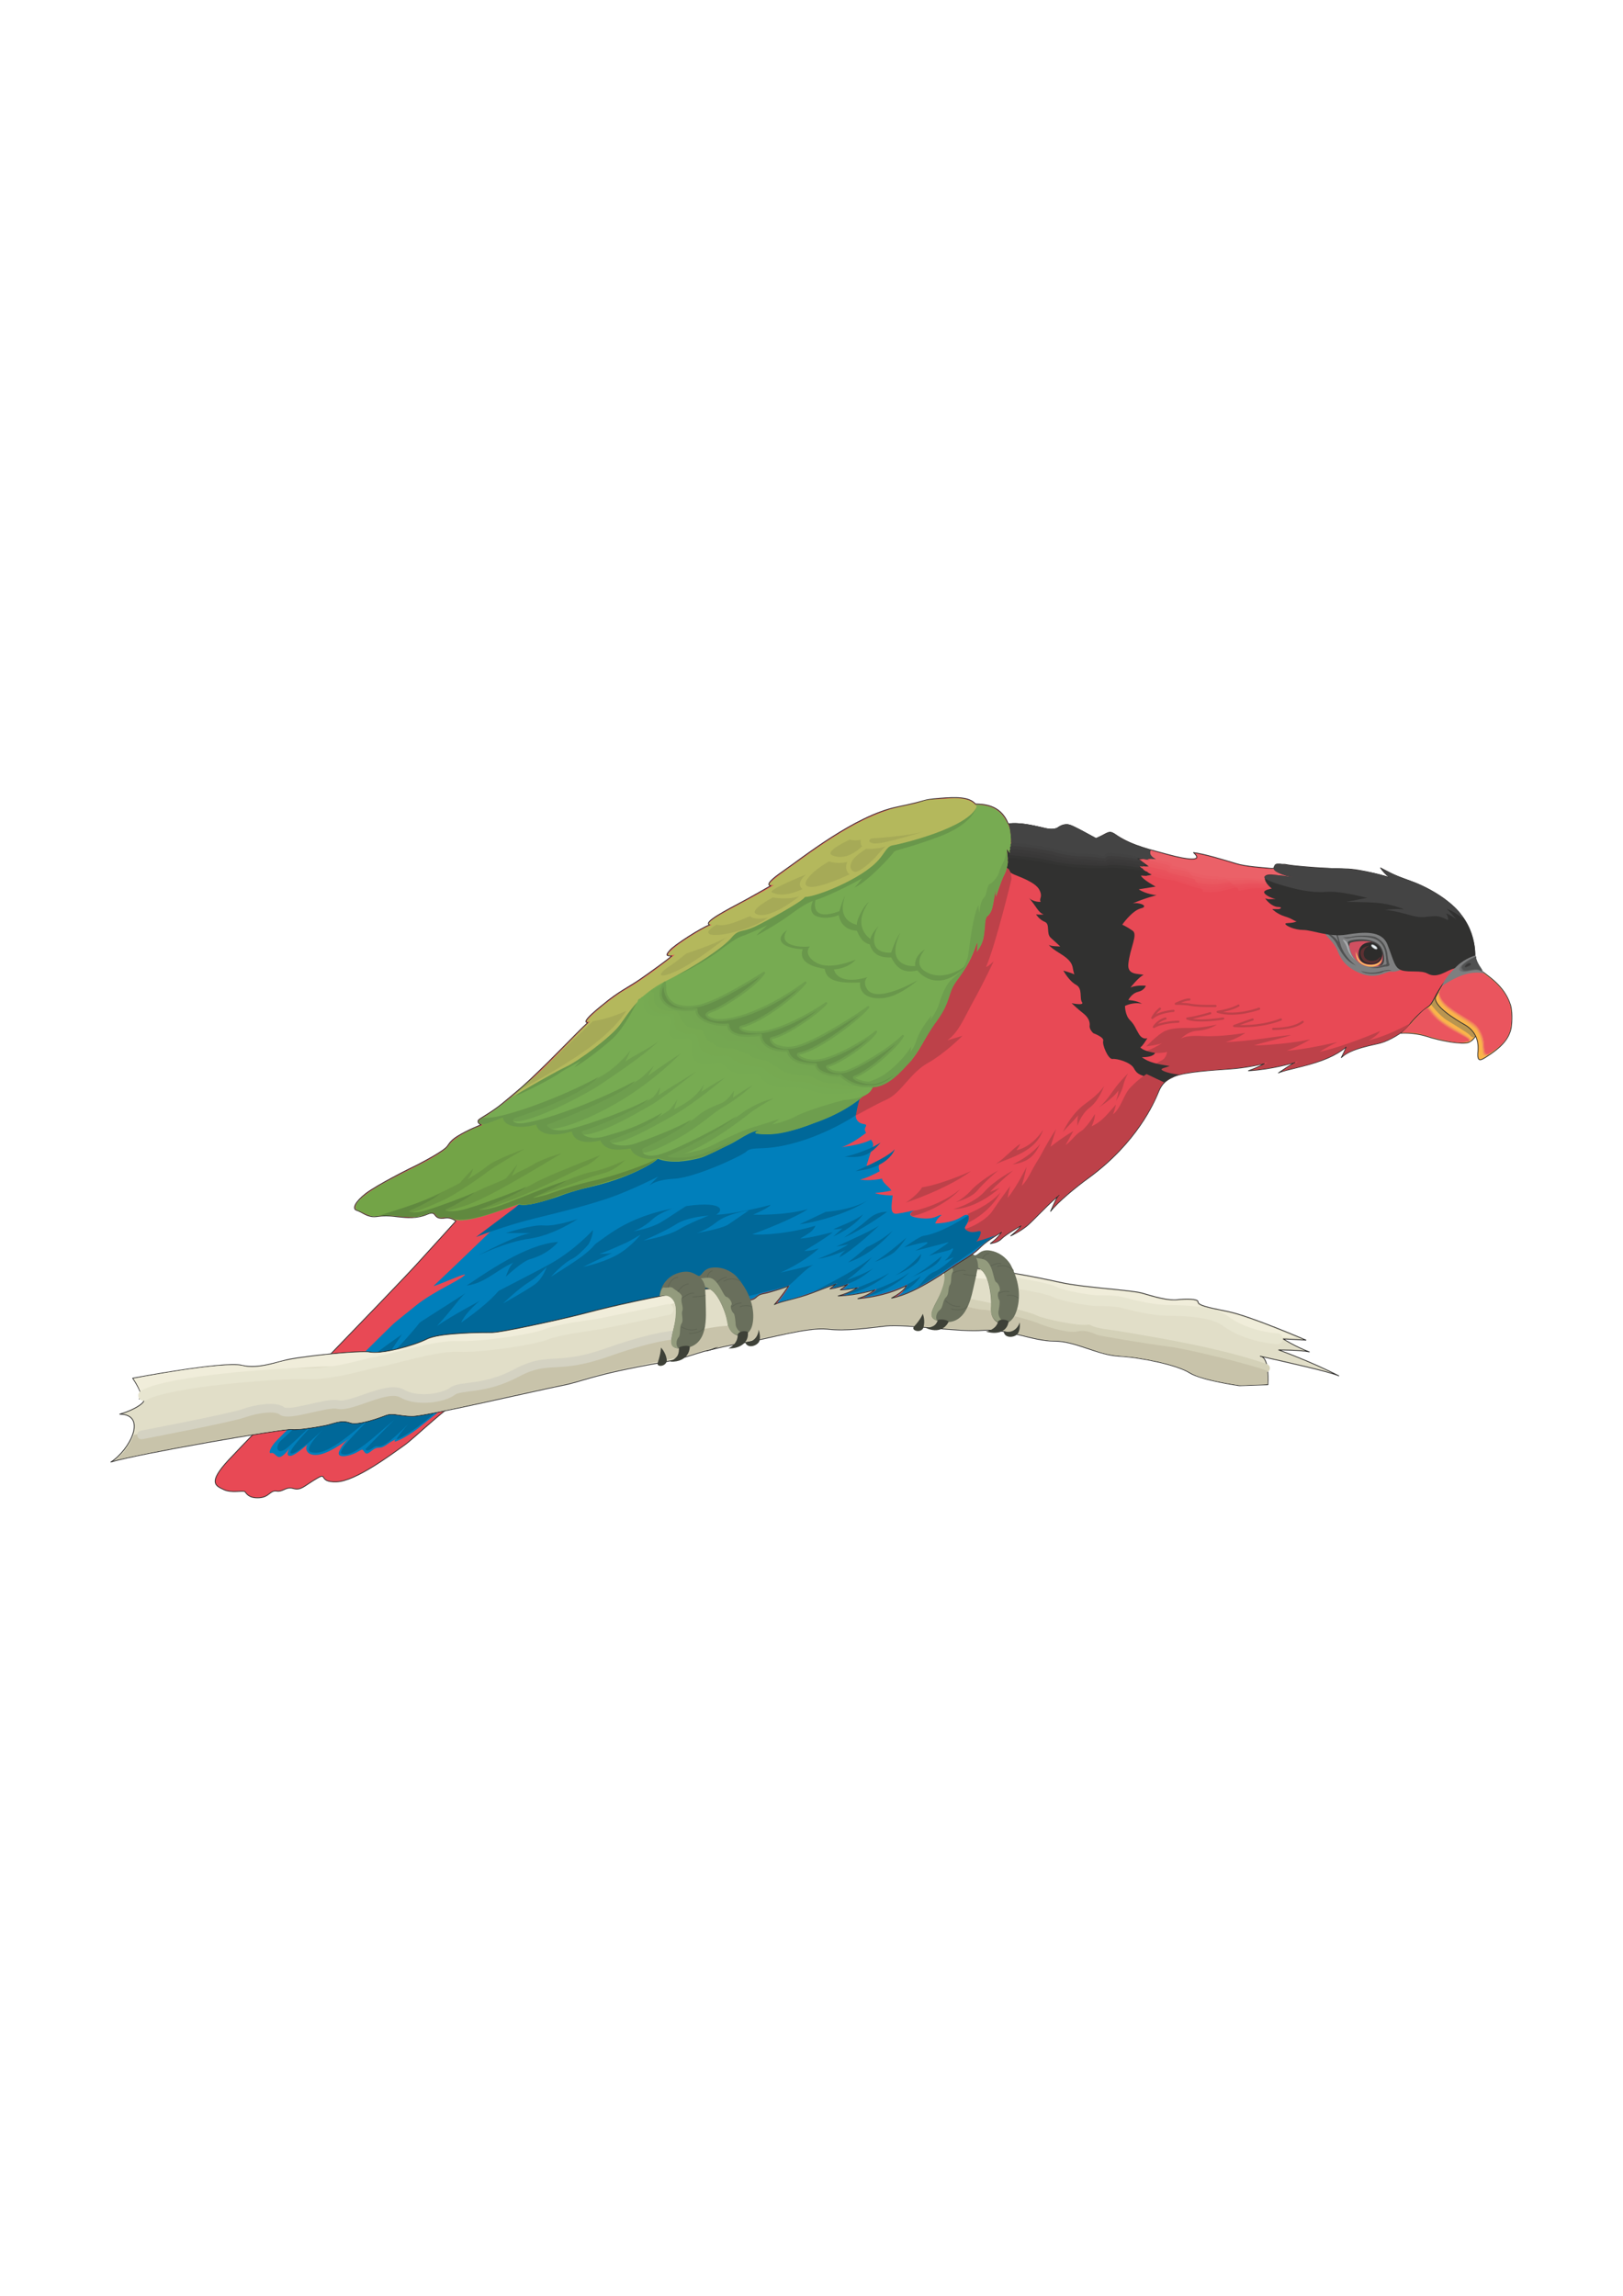 <?xml version="1.0" encoding="utf-8"?>
<!-- Created by UniConvertor 2.0rc4 (https://sk1project.net/) -->
<svg xmlns="http://www.w3.org/2000/svg" height="841.89pt" viewBox="0 0 595.276 841.89" width="595.276pt" version="1.1" xmlns:xlink="http://www.w3.org/1999/xlink" id="91c823e1-f60a-11ea-99e7-dcc15c148e23">

<g>
	<path style="stroke-linejoin:round;stroke:#2d2c2b;stroke-linecap:round;stroke-miterlimit:10.433;stroke-width:0.288;fill:#fab44a;" d="M 513.782,378.897 C 513.782,378.897 518.246,378.465 523.286,380.049 528.254,381.705 536.39,383.145 538.622,382.281 541.214,381.201 541.718,378.537 541.718,378.537 L 525.95,363.921 513.782,378.897 Z" />
	<path style="fill:#b99550;" d="M 524.87,368.385 C 524.87,368.385 528.038,372.561 530.846,374.217 533.654,375.945 538.334,378.753 539.054,379.545 539.702,380.337 540.998,381.129 540.926,379.257 540.854,377.385 526.238,364.929 526.238,364.929 L 524.87,368.385 Z" />
	<path style="stroke-linejoin:round;stroke:#2d2c2b;stroke-linecap:round;stroke-miterlimit:10.433;stroke-width:0.288;fill:#e1dec8;" d="M 259.118,495.393 C 259.118,495.393 266.246,493.449 273.806,492.225 281.438,491.001 296.198,486.609 303.398,487.401 310.598,488.193 317.798,487.041 324.998,486.249 332.198,485.457 352.214,488.625 360.638,487.833 369.062,487.041 378.638,491.793 386.63,491.793 394.622,491.793 402.614,496.977 410.606,497.337 418.598,497.769 431.846,500.577 436.238,503.385 440.63,506.193 454.598,508.137 454.598,508.137 L 465.038,507.777 C 465.038,507.777 465.83,497.769 462.23,497.337 473.03,499.785 487.43,502.953 491.03,504.537 481.022,499.353 468.998,495.033 468.998,495.033 468.998,495.033 477.062,495.033 480.23,495.753 475.046,493.809 470.654,491.001 470.654,491.001 L 479.006,491.433 C 479.006,491.433 458.63,482.649 450.638,480.993 442.646,479.409 439.406,478.617 439.406,477.393 439.406,476.241 435.014,476.241 431.846,476.601 428.606,477.033 423.062,475.449 419.03,474.225 414.998,473.001 397.43,472.209 388.646,470.193 379.862,468.249 363.806,465.009 353.006,465.009 342.206,465.009 285.398,466.233 262.214,472.209 L 259.118,495.393 Z" />
	<path style="fill:#f0edda;" d="M 347.822,465.801 C 347.822,465.801 358.622,465.441 369.854,467.097 383.894,469.185 388.286,471.417 406.574,473.001 426.014,474.657 421.478,477.105 431.27,476.889 437.39,476.673 438.686,476.529 439.262,478.185 439.766,479.553 445.814,480.345 451.07,481.569 456.614,482.865 468.35,487.185 475.55,490.641 472.958,490.497 469.862,490.353 469.862,490.353 469.862,490.353 468.278,491.073 460.574,489.057 454.958,487.617 448.91,483.225 443.15,482.001 438.614,480.993 435.806,481.137 433.358,480.561 430.982,479.985 417.95,479.553 414.206,478.185 410.39,476.745 405.782,476.169 400.598,475.953 395.414,475.737 382.166,473.001 380.366,472.137 378.566,471.345 359.774,467.601 342.638,468.393 346.454,466.737 347.822,465.801 347.822,465.801 L 347.822,465.801 Z" />
	<path style="stroke-linejoin:round;stroke:#e7e5d0;stroke-linecap:round;stroke-miterlimit:10.433;stroke-width:3.96;fill:none;" d="M 370.574,470.193 C 370.574,470.193 383.75,472.137 386.918,473.793 390.158,475.377 399.734,476.961 402.542,476.961 405.35,476.961 409.31,476.961 412.118,477.753 414.926,478.545 422.918,480.561 428.966,480.561 434.942,480.561 444.95,480.993 449.702,484.593 454.67,488.265 462.158,490.497 468.566,490.929" />
	<path style="stroke-linejoin:round;stroke:#d4d1b8;stroke-linecap:round;stroke-miterlimit:10.433;stroke-width:3.168;fill:none;" d="M 352.286,477.177 C 352.286,477.177 375.038,481.569 379.862,483.945 382.382,485.169 395.558,488.049 399.23,487.329 402.038,488.913 406.142,488.913 415.358,490.569 424.574,492.153 447.758,495.969 464.174,501.729" />
	<path style="fill:#c8c3aa;" d="M 464.822,507.633 C 464.822,507.633 462.302,507.777 459.854,507.849 458.27,507.849 455.606,508.209 453.59,507.849 450.35,507.345 440.342,505.617 437.462,503.817 434.15,501.873 429.182,499.785 416.726,497.841 412.766,497.193 408.302,497.553 402.254,495.465 396.71,493.593 391.958,491.577 386.774,491.649 382.454,491.721 371.798,488.769 370.574,488.481 369.206,488.121 363.806,487.329 362.438,487.545 361.07,487.761 350.774,487.761 339.758,486.537 330.542,485.529 325.79,485.673 319.238,486.609 317.654,486.897 309.518,487.761 305.558,487.329 302.534,486.969 297.71,486.969 292.67,488.121 290.654,488.553 269.27,492.729 261.638,494.313 261.638,494.313 262.646,475.665 266.246,474.873 269.846,474.009 340.334,463.641 348.47,468.249 353.15,470.913 344.15,475.665 349.046,477.393 354.302,479.265 359.198,480.273 360.638,480.273 363.446,480.273 377.414,483.873 380.222,485.025 383.03,486.249 391.454,489.057 395.054,488.265 398.654,487.473 401.318,489.129 402.542,489.561 403.766,489.921 421.91,493.017 428.75,493.809 435.518,494.673 458.558,500.289 464.75,502.665 464.894,504.105 464.966,506.697 464.822,507.633 L 464.822,507.633 Z" />
	<path style="fill:#696f5c;" d="M 341.63,463.929 C 341.63,463.929 343.862,456.945 351.854,457.449 355.742,457.737 356.75,460.329 357.542,460.329 358.622,460.401 359.558,458.169 362.726,458.529 367.55,459.105 370.142,462.777 370.718,463.857 375.182,472.281 373.742,478.977 372.302,482.073 369.638,487.833 363.374,485.529 363.59,480.705 363.734,476.313 363.014,466.161 358.622,465.081 358.478,465.009 358.046,468.105 357.47,470.337 356.318,475.161 354.806,486.393 345.446,484.665 334.934,483.441 350.27,473.433 345.59,465.297 344.87,464.073 343.286,463.785 341.63,463.929 L 341.63,463.929 Z" />
	<path style="fill:#939b7d;" d="M 358.766,464.865 C 358.766,464.865 358.766,462.417 357.974,461.265 359.846,461.769 361.502,461.265 362.942,463.713 364.382,466.017 364.526,469.761 365.39,470.193 366.326,470.625 367.19,473.145 366.47,473.577 365.678,474.009 366.038,476.169 366.47,476.673 366.974,477.177 366.182,481.137 366.182,481.137 366.182,481.137 366.11,483.153 367.478,484.161 368.918,485.097 367.55,485.601 366.11,484.809 364.67,484.017 363.086,482.793 363.446,478.977 363.806,475.161 363.086,467.169 358.766,464.865 L 358.766,464.865 Z" />
	<path style="fill:#939b7d;" d="M 341.702,464.001 C 341.702,464.001 342.998,460.761 344.078,461.337 345.158,461.913 346.454,461.337 347.246,462.417 347.966,463.569 350.198,465.297 349.406,466.521 348.542,467.745 349.19,470.049 348.398,471.201 347.606,472.353 348.182,474.585 346.958,475.737 345.734,476.817 345.95,479.481 344.654,480.417 343.43,481.281 342.926,483.585 343.79,484.305 342.278,483.729 340.55,483.081 342.494,479.337 344.438,475.593 347.174,469.977 346.238,467.097 345.302,464.145 343.358,464.073 341.702,464.001 L 341.702,464.001 Z" />
	<path style="fill:#3e4138;" d="M 347.894,484.737 C 347.894,484.737 345.95,489.633 339.686,487.041 342.494,486.537 343.214,486.033 344.006,484.089 344.798,483.585 347.822,484.017 347.894,484.737 L 347.894,484.737 Z" />
	<path style="fill:#3e4138;" d="M 366.038,484.665 C 366.038,484.665 365.678,487.473 361.574,488.265 364.958,489.345 369.278,488.913 369.926,484.665 369.782,484.089 366.974,483.297 366.038,484.665 L 366.038,484.665 Z" />
	<path style="fill:#3e4138;" d="M 369.494,488.409 C 369.494,488.409 372.662,488.769 374.03,484.953 374.03,484.953 374.318,487.905 373.166,489.201 372.014,490.569 368.414,490.857 368.126,488.265 368.99,488.409 369.494,488.409 369.494,488.409 L 369.494,488.409 Z" />
	<path style="fill:#3e4138;" d="M 338.462,481.785 C 338.462,481.785 339.542,484.305 338.606,487.041 337.598,489.057 333.854,487.833 335.294,486.393 337.742,483.729 338.462,481.785 338.462,481.785 L 338.462,481.785 Z" />
	<path style="stroke-linejoin:round;stroke:#696f5c;stroke-linecap:round;stroke-miterlimit:10.433;stroke-width:0.288;fill:none;" d="M 347.606,462.489 C 347.606,462.489 350.342,459.681 352.862,460.329 355.382,460.977 358.262,461.697 358.406,463.497" />
	<path style="stroke-linejoin:round;stroke:#5e6453;stroke-linecap:round;stroke-miterlimit:10.433;stroke-width:0.288;fill:none;" d="M 349.622,466.737 C 349.622,466.737 352.646,465.297 354.086,466.017" />
	<path style="stroke-linejoin:round;stroke:#5e6453;stroke-linecap:round;stroke-miterlimit:10.433;stroke-width:0.288;fill:none;" d="M 353.366,467.241 C 353.366,467.241 357.254,467.961 357.974,467.745" />
	<path style="stroke-linejoin:round;stroke:#5e6453;stroke-linecap:round;stroke-miterlimit:10.433;stroke-width:0.288;fill:none;" d="M 346.814,476.961 C 346.814,476.961 348.83,479.337 351.998,479.049" />
	<path style="stroke-linejoin:round;stroke:#5e6453;stroke-linecap:round;stroke-miterlimit:10.433;stroke-width:0.288;fill:none;" d="M 348.974,479.985 C 348.974,479.985 353.15,481.209 354.734,478.977" />
	<path style="stroke-linejoin:round;stroke:#5e6453;stroke-linecap:round;stroke-miterlimit:10.433;stroke-width:0.288;fill:none;" d="M 373.454,476.025 C 373.454,476.025 372.014,474.657 369.422,475.017" />
	<path style="stroke-linejoin:round;stroke:#5e6453;stroke-linecap:round;stroke-miterlimit:10.433;stroke-width:0.288;fill:none;" d="M 366.47,474.225 C 366.47,474.225 368.126,473.217 370.07,473.721" />
	<path style="stroke-linejoin:round;stroke:#5e6453;stroke-linecap:round;stroke-miterlimit:10.433;stroke-width:0.288;fill:none;" d="M 371.654,465.873 C 371.654,465.873 369.494,463.281 365.894,464.433" />
	<path style="stroke-linejoin:round;stroke:#5e6453;stroke-linecap:round;stroke-miterlimit:10.433;stroke-width:0.288;fill:none;" d="M 363.446,464.217 C 363.446,464.217 365.318,463.065 367.118,463.353" />
	<path style="stroke-linejoin:round;stroke:#5e6453;stroke-linecap:round;stroke-miterlimit:10.433;stroke-width:0.288;fill:none;" d="M 360.422,461.553 C 360.422,461.553 361.07,459.681 362.726,459.681" />
	<path style="stroke-linejoin:round;stroke:#5e6453;stroke-linecap:round;stroke-miterlimit:10.433;stroke-width:0.288;fill:none;" d="M 348.614,464.001 C 348.614,464.001 350.774,461.913 352.934,462.273" />
	<path style="stroke-linejoin:round;stroke:#5e6453;stroke-linecap:round;stroke-miterlimit:10.433;stroke-width:0.288;fill:none;" d="M 345.518,461.553 C 345.518,461.553 346.814,458.601 349.838,458.961" />
	<path style="stroke-linejoin:round;stroke:#2d2c2b;stroke-linecap:round;stroke-miterlimit:10.433;stroke-width:0.288;fill:#e84955;" d="M 369.782,302.073 C 378.566,301.281 385.118,305.673 388.142,303.441 391.166,301.281 393.11,302.865 395.918,304.233 398.726,305.673 401.966,307.473 401.966,307.473 401.966,307.473 403.55,306.825 405.35,305.817 407.15,304.809 407.654,305.169 409.958,306.609 415.574,310.209 421.91,311.577 428.75,313.449 435.374,315.249 441.566,316.041 437.75,312.657 441.35,313.017 449.342,315.465 453.158,316.617 456.974,317.841 463.454,318.129 465.83,318.417 468.71,318.777 469.142,316.473 471.734,317.049 474.326,317.625 487.358,318.633 493.334,318.633 499.31,318.633 509.966,321.873 509.966,321.873 509.966,321.873 508.166,320.865 506.366,318.273 506.366,318.273 512.558,321.657 515.366,322.449 518.174,323.241 531.062,327.993 536.534,336.633 541.646,344.625 540.926,350.529 540.926,351.321 540.926,352.113 541.358,354.417 542.51,355.209 539.126,355.065 533.15,356.001 529.766,360.249 526.31,364.425 525.734,368.025 523.718,369.249 521.774,370.401 518.534,373.641 516.518,376.233 514.574,378.825 509.318,381.633 506.51,382.425 503.774,383.217 495.35,384.441 491.966,387.825 493.334,385.233 493.766,383.865 493.766,383.865 493.766,383.865 491.318,386.457 484.91,388.833 478.574,391.209 471.518,392.217 468.926,393.441 473.318,390.417 474.974,389.625 474.974,389.625 474.974,389.625 466.334,392.217 457.91,392.649 461.942,391.209 463.742,390.057 463.742,390.057 463.742,390.057 456.974,391.641 451.142,392.001 445.31,392.433 434.51,393.009 430.55,394.809 426.518,396.609 425.726,398.409 424.574,401.217 423.35,404.025 417.158,418.929 399.158,432.033 394.766,435.201 387.926,440.817 385.334,444.201 386.774,441.033 387.71,438.657 388.574,438.225 384.758,441.249 379.358,447.225 376.766,449.457 374.174,451.617 370.718,453.201 370.718,453.201 370.718,453.201 373.742,450.825 374.534,449.457 374.534,449.457 368.99,452.625 367.406,454.209 365.822,455.865 363.23,456.009 363.23,456.009 363.23,456.009 365.606,454.425 367.406,451.833 367.406,451.833 362.222,454.857 359.99,457.017 357.83,459.249 355.814,460.617 352.43,462.633 349.046,464.649 336.59,474.225 327.014,476.025 332.198,473.217 332.414,471.417 332.414,471.417 332.414,471.417 326.006,475.233 314.63,476.241 319.022,474.801 320.822,473.001 320.822,473.001 320.822,473.001 314.414,475.017 307.43,475.233 312.398,473.865 314.414,472.209 314.414,472.209 314.414,472.209 310.814,473.001 308.222,473.001 L 310.814,471.057 C 310.814,471.057 306.638,472.425 304.406,472.641 L 306.638,470.841 C 306.638,470.841 302.822,472.209 297.638,474.225 292.454,476.241 286.046,477.249 284.03,478.401 286.406,475.809 289.214,471.633 289.214,471.633 289.214,471.633 283.022,473.865 279.854,474.441 276.614,475.017 278.054,477.033 273.014,476.817 268.046,476.601 199.79,491.865 180.998,504.249 162.206,516.633 152.99,526.641 148.238,530.025 143.414,533.409 130.454,543.201 123.398,543.417 116.414,543.633 120.446,539.601 116.054,542.265 111.59,544.857 110.438,546.657 107.63,545.865 104.822,545.001 103.814,547.233 101.438,546.801 98.99,546.441 98.846,549.033 95.03,549.249 91.214,549.465 90.422,547.665 89.846,547.017 89.198,546.441 84.806,547.665 81.998,546.225 79.19,544.857 76.022,543.849 83.798,535.425 91.646,527.001 144.638,472.641 152.99,463.425 161.414,454.209 167.174,447.801 167.174,447.801 167.174,447.801 165.59,446.361 163.43,446.649 158.174,447.513 160.766,443.625 156.734,445.281 152.846,446.937 149.246,446.577 145.934,446.217 141.11,445.569 139.598,446.001 137.942,446.145 134.702,446.505 132.83,444.417 130.814,443.841 129.014,443.265 130.382,440.601 134.198,437.649 138.59,434.337 150.686,428.289 153.134,427.137 154.646,426.345 162.854,422.097 164.078,420.297 165.158,418.641 166.094,417.705 168.11,416.481 171.638,414.321 176.462,412.449 176.462,412.449 176.462,412.449 174.878,411.873 175.454,410.793 175.886,410.073 180.134,408.057 184.31,404.601 187.55,401.865 191.078,399.057 194.174,396.105 203.39,387.465 211.382,378.825 215.558,375.009 214.55,374.937 214.694,374.361 215.918,372.993 216.926,371.841 220.382,368.961 221.246,368.313 226.646,363.705 231.254,361.617 234.998,358.953 238.526,356.505 245.15,351.753 246.374,350.529 244.502,350.529 243.926,350.457 245.654,348.513 247.31,346.497 257.534,340.017 260.27,339.153 257.75,338.217 266.03,333.969 273.446,330.009 277.19,327.921 280.934,325.833 282.734,324.753 282.806,324.753 279.206,324.969 287.054,319.569 294.254,314.601 313.55,299.049 329.174,295.881 341.774,293.289 337.166,293.361 344.942,292.713 350.558,292.281 355.454,292.137 357.758,294.801 360.134,294.945 366.902,294.657 369.782,302.073 L 369.782,302.073 Z" />
	<path style="fill:#eb6168;" d="M 467.918,318.633 C 467.918,318.633 466.622,318.777 465.11,318.633 463.598,318.633 455.75,317.913 452.15,316.689 448.55,315.537 442.43,313.593 438.542,313.089 439.334,313.953 440.486,315.681 436.238,315.249 432.062,314.889 421.262,311.649 421.262,311.649 421.262,311.649 419.75,314.889 422.486,315.177 425.15,315.465 426.662,315.897 428.462,316.185 426.662,316.257 425.15,316.833 423.926,316.761 426.734,317.265 430.838,317.337 432.782,317.985 434.654,318.561 438.83,320.721 441.134,320.865 443.438,321.081 445.958,321.297 445.958,321.297 445.958,321.297 443.726,321.729 442.43,321.801 444.158,322.305 447.974,322.089 451.358,322.017 454.742,321.873 463.022,323.025 466.55,323.313 470.006,323.601 477.35,322.017 477.35,322.017 L 467.918,318.633 Z" />
	<path style="fill:#7e7f80;" d="M 513.566,355.713 C 513.566,355.713 511.766,356.505 510.182,356.289 508.598,356.073 504.782,359.457 498.806,356.865 492.83,354.345 491.534,351.033 490.382,348.225 489.158,345.417 486.206,343.257 485.99,342.249 485.774,341.241 487.574,342.177 490.598,341.529 493.622,340.953 508.31,336.129 511.622,346.713 513.206,351.969 513.566,355.713 513.566,355.713 L 513.566,355.713 Z" />
	<path style="fill:#505151;" d="M 487.07,342.609 C 487.07,342.609 489.374,344.337 490.166,345.993 491.606,348.801 493.622,352.617 497.366,354.057 495.782,353.049 492.974,350.241 491.75,346.641 490.814,343.617 490.742,342.393 490.022,342.177 490.094,342.897 490.814,345.129 490.958,345.489 490.094,344.049 488.654,343.041 487.718,342.465 486.854,341.745 487.07,342.609 487.07,342.609 L 487.07,342.609 Z" />
	<path style="stroke-linejoin:round;stroke:#eb6168;stroke-linecap:round;stroke-miterlimit:10.433;stroke-width:1.584;fill:none;" d="M 463.67,322.737 C 458.126,322.089 453.014,321.801 450.638,321.873 448.19,321.945 443.798,321.945 443.798,321.945 443.798,321.945 445.886,321.657 446.534,321.153 441.278,321.441 435.302,318.849 433.502,318.057 431.702,317.265 425.798,316.905 425.798,316.905 425.798,316.905 428.39,316.545 429.542,316.185 428.822,315.897 424.79,315.177 424.79,315.177" />
	<path style="stroke-linejoin:round;stroke:#eb5e66;stroke-linecap:round;stroke-miterlimit:10.433;stroke-width:1.584;fill:none;" d="M 463.742,323.241 C 461.438,322.953 458.342,322.737 456.11,322.665 453.806,322.665 451.862,322.665 450.782,322.665 450.134,322.737 449.486,322.593 448.838,322.521 446.894,322.521 444.806,322.665 444.518,322.737 444.374,322.737 446.03,322.521 446.39,322.089 446.174,322.161 445.886,322.161 445.67,322.161 442.862,322.161 439.622,321.441 437.606,320.793 436.238,320.361 435.518,319.857 434.942,319.497 434.726,319.353 434.582,319.353 434.438,319.281 432.638,318.561 426.95,317.913 426.518,317.841 426.446,317.769 426.734,317.769 427.166,317.625 427.814,317.553 428.606,317.337 428.966,317.121 428.102,316.761 422.27,315.753 422.27,315.753" />
	<path style="stroke-linejoin:round;stroke:#ea5a62;stroke-linecap:round;stroke-miterlimit:10.433;stroke-width:1.584;fill:none;" d="M 463.958,323.817 C 462.014,323.601 458.486,323.313 456.182,323.457 453.878,323.529 451.79,323.529 450.926,323.529 450.35,323.601 449.99,323.385 449.558,323.169 447.758,323.241 445.742,323.385 445.238,323.529 444.95,323.601 446.102,323.457 446.246,323.097 446.03,323.169 445.742,323.169 445.526,323.169 442.646,323.169 438.974,322.449 437.318,321.873 436.166,321.513 436.094,321.081 435.806,320.721 435.59,320.649 435.446,320.577 435.302,320.505 433.502,319.857 428.03,319.065 427.238,318.849 427.022,318.777 427.166,318.705 427.454,318.633 427.814,318.561 428.318,318.345 428.462,318.057 427.31,317.697 419.246,315.897 419.246,315.897" />
	<path style="stroke-linejoin:round;stroke:#ea5860;stroke-linecap:round;stroke-miterlimit:10.433;stroke-width:1.584;fill:none;" d="M 464.246,324.393 C 462.734,324.249 458.774,323.961 456.398,324.177 453.95,324.393 451.79,324.393 451.07,324.393 450.638,324.393 450.566,324.177 450.35,323.817 448.694,323.889 446.75,324.105 445.958,324.321 445.526,324.393 446.246,324.393 446.174,324.105 445.886,324.177 445.67,324.177 445.382,324.177 442.502,324.249 438.47,323.385 437.102,322.953 436.166,322.665 436.742,322.305 436.742,321.945 436.526,321.873 436.382,321.801 436.238,321.801 434.366,321.225 429.182,320.217 427.958,319.857 427.742,319.785 427.742,319.713 427.886,319.641 427.958,319.569 428.102,319.353 427.958,319.065 426.59,318.633 421.55,317.553 421.55,317.553" />
	<path style="stroke-linejoin:round;stroke:#e9525c;stroke-linecap:round;stroke-miterlimit:10.433;stroke-width:1.584;fill:none;" d="M 464.75,324.897 C 463.598,324.753 459.134,324.537 456.614,324.825 454.166,325.113 451.79,325.113 451.286,325.185 450.998,325.185 451.142,324.825 451.142,324.393 449.702,324.465 447.83,324.825 446.75,324.969 446.174,325.185 446.462,325.185 446.102,324.969 445.886,325.041 445.598,325.041 445.31,325.041 442.358,325.113 437.894,324.321 436.886,323.961 436.238,323.745 437.39,323.457 437.678,323.097 437.534,323.025 437.39,323.025 437.246,322.953 435.374,322.521 430.334,321.297 428.75,320.865 428.39,320.721 428.246,320.649 428.246,320.577 428.102,320.505 427.886,320.217 427.454,320.001 425.942,319.569 419.318,318.201 419.318,318.201" />
	<path style="stroke-linejoin:round;stroke:#e9505b;stroke-linecap:round;stroke-miterlimit:10.433;stroke-width:1.584;fill:none;" d="M 465.182,325.545 C 464.462,325.473 459.35,325.113 456.758,325.545 454.238,325.905 451.79,325.977 451.43,325.977 451.214,326.049 451.646,325.545 451.934,325.041 450.566,325.113 448.766,325.473 447.398,325.761 446.678,325.977 446.534,326.049 445.958,325.977 445.742,325.977 445.454,326.049 445.166,326.049 442.142,326.121 437.318,325.257 436.598,325.041 436.166,324.897 438.038,324.681 438.542,324.249 438.398,324.249 438.254,324.249 438.11,324.177 436.238,323.817 431.486,322.377 429.47,321.801 428.966,321.729 428.678,321.585 428.534,321.513 428.174,321.441 427.598,321.225 426.878,320.937 425.15,320.505 420.038,319.425 420.038,319.425" />
	<path style="stroke-linejoin:round;stroke:#e94e59;stroke-linecap:round;stroke-miterlimit:10.433;stroke-width:1.584;fill:none;" d="M 465.758,326.121 C 465.398,326.121 459.566,325.689 456.974,326.193 454.382,326.769 451.79,326.841 451.574,326.913 451.502,326.913 452.222,326.265 452.654,325.689 451.502,325.761 449.774,326.193 448.19,326.625 447.326,326.841 446.678,326.985 445.886,326.985 445.598,326.985 445.31,327.057 445.094,327.057 441.926,327.129 436.742,326.193 436.382,326.121 436.166,326.049 438.614,325.905 439.478,325.473 439.334,325.473 439.19,325.473 439.046,325.473 437.102,325.185 432.638,323.529 430.19,322.881 429.614,322.665 429.182,322.593 428.894,322.521 428.246,322.449 427.382,322.233 426.374,321.945 424.43,321.441 422.126,320.793 422.126,320.793" />
	<path style="stroke-linejoin:round;stroke:#e84955;stroke-linecap:round;stroke-miterlimit:10.433;stroke-width:1.584;fill:none;" d="M 464.318,326.553 C 464.318,326.553 459.854,326.265 457.118,326.913 454.454,327.633 451.718,327.705 451.718,327.705 451.718,327.705 452.726,326.985 453.446,326.265 451.718,326.409 448.118,327.921 444.95,327.993 441.782,328.137 436.166,327.129 436.166,327.129 436.166,327.129 439.262,326.985 440.342,326.625 438.326,326.697 431.774,323.673 429.254,323.457 426.734,323.313 421.046,321.585 421.046,321.585" />
	<path style="fill:#313130;" d="M 472.022,317.265 C 469.43,316.977 467.486,315.897 467.27,318.057 467.054,320.217 472.958,321.657 474.974,321.657 471.662,321.801 464.03,319.425 463.886,321.657 463.67,323.817 466.478,325.833 466.478,325.833 466.478,325.833 463.886,326.265 463.67,327.057 463.454,327.849 465.686,329.217 467.846,329.649 464.822,329.793 465.254,329.793 464.03,329.433 465.254,331.233 467.27,332.601 468.854,332.601 470.438,332.601 469.862,333.393 468.638,333.393 467.486,333.393 466.622,333.393 466.622,333.393 466.622,333.393 468.422,335.193 471.23,336.057 473.966,336.849 474.758,337.857 475.622,337.857 473.822,338.793 471.446,338.217 471.446,338.793 471.446,339.441 474.758,341.025 477.998,341.025 481.166,341.025 487.574,343.761 493.766,342.753 499.958,341.745 506.654,341.097 508.814,346.209 511.334,352.473 511.406,354.993 514.214,355.857 516.95,356.649 521.198,355.713 523.574,357.009 527.174,359.025 530.558,355.857 533.15,355.209 535.814,354.633 535.958,353.625 540.998,353.049 541.358,348.009 541.214,337.281 529.406,329.433 518.102,321.945 511.406,321.657 506.366,318.201 507.374,319.425 508.598,321.009 509.606,321.657 505.79,320.649 497.798,318.417 489.158,318.417 480.59,318.417 473.606,317.409 472.022,317.265 L 472.022,317.265 Z" />
	<path style="stroke-linejoin:round;stroke:#2d2c2b;stroke-linecap:round;stroke-miterlimit:10.433;stroke-width:0.288;fill:#fab44a;" d="M 542.51,355.209 C 544.814,357.513 551.654,360.897 554.03,368.601 554.678,370.689 554.606,374.433 554.318,376.593 553.598,380.769 551.006,383.865 544.958,387.681 543.302,388.689 541.646,389.841 542.078,385.593 542.438,381.417 541.07,378.033 537.254,375.801 533.438,373.641 526.022,369.033 526.454,365.793 528.254,362.409 529.262,359.241 534.23,357.009 539.27,354.921 541.718,355.209 542.51,355.209 L 542.51,355.209 Z" />
	<path style="fill:#ea555e;" d="M 528.83,361.689 C 530.054,359.745 531.278,357.297 538.406,355.641 540.782,355.065 542.51,355.353 542.51,355.353 542.51,355.353 544.094,356.937 545.102,357.657 546.11,358.305 553.526,363.561 554.174,370.329 554.894,377.169 553.958,381.561 546.902,385.953 545.318,386.961 544.598,386.529 544.526,383.361 544.382,380.121 543.086,376.089 538.694,373.785 534.302,371.481 529.478,367.737 528.758,366.225 528.038,364.857 527.462,363.849 528.83,361.689 L 528.83,361.689 Z" />
	<path style="fill:#ea555e;" d="M 513.926,378.753 C 513.926,378.753 518.102,378.393 520.982,379.185 523.862,380.121 534.158,383.001 537.182,382.209 539.918,381.489 537.974,380.841 536.966,380.193 535.958,379.617 529.766,377.025 525.518,372.705 524.366,371.553 523.358,369.609 523.358,369.609 523.358,369.609 521.99,370.257 519.686,372.921 517.382,375.513 515.078,377.961 513.926,378.753 L 513.926,378.753 Z" />
	<path style="fill:#7e7f80;" d="M 528.83,361.617 C 528.83,361.617 534.95,357.153 540.35,356.721 543.95,356.505 544.454,357.081 544.454,357.081 544.454,357.081 541.142,352.761 541.142,350.385 541.142,350.385 537.542,351.321 534.518,354.129 531.566,356.937 529.766,359.241 528.83,361.617 L 528.83,361.617 Z" />
	<path style="fill:#bd4149;" d="M 430.478,394.665 C 430.478,394.665 433.934,393.297 440.558,392.721 446.822,392.289 459.134,391.497 464.894,389.553 463.886,390.417 460.79,392.073 459.206,392.433 463.382,392.145 471.014,390.777 476.198,389.193 473.966,390.561 470.222,392.865 470.222,392.865 470.222,392.865 472.238,392.217 475.118,391.569 481.022,390.273 489.662,387.609 494.054,383.505 493.55,385.449 492.614,387.105 492.614,387.105 492.614,387.105 493.91,385.881 498.518,384.297 501.47,383.361 504.566,382.857 506.942,382.209 508.382,381.705 514.358,379.329 517.31,375.225 511.766,378.249 506.726,380.337 501.974,381.561 505.574,379.545 506.15,378.105 506.15,378.105 506.15,378.105 493.91,383.505 483.974,385.737 487.142,383.721 490.526,382.137 490.526,382.137 490.526,382.137 478.574,384.945 471.95,385.305 475.766,383.937 479.726,381.705 480.518,381.129 475.55,382.353 464.966,383.361 459.926,383.361 462.95,382.353 472.526,380.121 473.534,379.545 468.71,379.905 458.126,381.921 449.558,382.137 453.95,380.913 456.758,378.753 456.758,378.753 456.758,378.753 448.118,380.337 440.774,379.905 433.358,379.545 432.71,381.345 432.71,381.345 432.71,381.345 435.374,378.105 439.334,377.961 443.366,377.745 446.318,375.729 446.318,375.729 446.318,375.729 441.134,376.953 436.958,376.953 432.71,376.953 429.83,376.953 427.238,378.105 424.646,379.329 420.398,383.721 420.398,383.721 420.398,383.721 425.006,383.145 426.23,382.497 422.198,385.161 418.814,385.953 418.814,385.953 418.814,385.953 426.014,386.529 428.03,385.737 428.03,385.737 427.814,387.897 426.23,388.761 424.646,389.553 422.63,390.921 422.63,390.921 L 430.478,394.665 Z" />
	<path style="fill:#313130;" d="M 432.494,394.017 C 432.494,394.017 429.47,393.873 427.022,392.865 424.646,391.857 427.022,391.713 429.038,390.921 424.862,390.273 421.406,389.697 418.814,387.681 423.422,387.681 423.638,386.097 423.638,386.097 423.638,386.097 419.462,385.521 418.238,384.081 419.03,383.721 420.83,380.697 420.83,380.697 420.83,380.697 419.246,381.489 417.806,379.329 416.438,377.097 416.222,375.873 414.422,374.073 412.622,372.273 412.622,368.889 412.622,368.889 412.622,368.889 415.646,367.305 418.814,368.097 417.014,366.873 413.846,366.729 413.846,366.729 413.846,366.729 414.998,364.281 417.446,363.705 419.822,363.129 420.254,361.473 420.254,361.473 420.254,361.473 417.014,361.113 414.638,362.121 414.638,362.121 417.806,358.089 419.462,357.513 417.662,356.937 413.414,357.729 413.846,353.481 414.422,347.721 417.446,342.681 415.43,341.313 413.414,339.873 411.614,339.081 411.614,339.081 411.614,339.081 415.214,333.897 418.454,333.105 421.622,332.313 417.806,330.729 415.43,331.305 420.038,329.289 424.214,328.281 424.214,328.281 424.214,328.281 420.254,327.921 417.662,326.121 420.254,325.689 423.854,325.113 423.854,325.113 423.854,325.113 419.03,322.521 418.454,321.081 421.262,321.297 422.414,320.721 422.414,320.721 422.414,320.721 418.958,319.137 417.806,317.337 419.75,317.913 421.334,317.697 421.334,317.697 L 417.806,315.105 C 417.806,315.105 422.198,314.673 423.998,315.105 420.614,313.521 422.126,311.721 422.126,311.721 422.126,311.721 412.406,308.697 410.606,307.113 408.806,305.529 407.654,304.737 406.646,305.313 405.638,305.889 402.038,307.401 402.038,307.401 L 400.022,306.321 C 400.022,306.321 393.038,302.289 391.598,302.289 390.23,302.289 388.43,302.937 387.854,303.513 387.206,304.089 384.614,304.089 383.462,303.729 382.238,303.297 373.598,301.281 369.998,302.073 370.862,305.097 371.222,311.721 370.646,313.305 369.998,312.081 369.206,311.289 369.206,311.289 369.206,311.289 369.998,315.681 369.422,317.337 368.846,318.921 370.214,319.929 372.014,320.721 373.814,321.513 379.862,323.529 381.23,326.337 382.598,329.073 381.014,329.289 381.662,330.729 381.662,330.729 378.998,330.873 377.414,329.289 380.222,332.529 380.798,334.689 382.814,335.337 381.662,335.481 380.006,335.337 380.006,335.337 380.006,335.337 381.23,337.281 383.246,338.073 385.262,338.937 383.606,342.321 385.406,343.905 387.206,345.489 388.862,347.073 388.862,347.073 388.862,347.073 385.406,347.073 384.614,346.497 386.63,348.729 389.798,349.881 391.814,351.897 393.83,353.913 393.254,355.137 394.046,357.297 392.822,356.721 390.014,355.929 390.014,355.929 390.014,355.929 392.03,359.673 394.622,361.113 397.214,362.481 395.846,366.081 396.854,367.521 397.862,368.889 393.038,367.881 393.038,367.881 393.038,367.881 395.63,370.329 397.43,371.697 399.23,373.137 399.806,374.721 399.662,376.089 399.446,377.529 401.03,378.897 401.03,378.897 401.03,378.897 405.062,380.337 404.63,381.705 404.198,383.073 406.43,388.473 408.014,388.329 409.598,388.113 414.638,389.481 415.862,391.713 417.014,393.873 418.022,394.017 420.038,394.809 422.054,395.601 425.366,395.889 426.59,397.257 428.246,395.601 430.334,394.665 432.494,394.017 L 432.494,394.017 Z" />
	<path style="fill:#007fbb;" d="M 316.43,401.505 C 316.43,401.505 312.686,408.273 314.27,410.649 315.854,413.097 318.59,411.441 317.366,413.457 316.286,415.473 320.966,418.281 320.174,420.297 319.382,422.241 317.798,427.497 317.798,427.497 317.798,427.497 321.398,427.065 322.982,425.481 321.398,429.081 322.982,429.081 323.414,431.889 323.774,434.697 327.806,435.489 327.374,438.657 327.014,441.897 326.222,445.497 329.03,445.065 331.766,444.705 335.366,443.841 335.366,443.841 335.366,443.841 330.974,445.857 337.022,446.649 342.998,447.441 343.79,445.497 345.374,445.497 343.43,447.081 342.998,448.665 342.998,448.665 342.998,448.665 348.974,448.665 352.574,446.289 356.174,443.841 355.814,447.441 354.23,449.457 352.574,451.473 356.966,452.265 358.622,451.473 360.206,450.681 359.774,453.489 357.974,455.289 362.798,453.705 363.302,453.777 365.102,452.985 360.998,455.721 359.63,457.089 358.262,458.313 357.83,458.745 354.806,461.121 350.702,463.425 343.574,468.465 335.366,473.649 328.67,475.449 331.262,474.225 332.702,472.065 332.702,471.057 330.47,472.281 323.63,475.089 316.574,475.809 320.318,474.369 321.614,472.713 321.614,472.713 321.614,472.713 313.406,474.873 309.086,475.017 312.326,474.081 315.206,471.993 315.206,471.993 315.206,471.993 310.526,472.857 308.87,472.857 309.95,472.137 311.462,470.697 311.462,470.697 311.462,470.697 306.854,472.137 305.27,472.353 306.134,471.705 307.286,470.481 307.286,470.481 307.286,470.481 305.918,470.985 303.83,471.705 299.87,473.145 295.118,475.161 288.782,476.745 287.702,476.961 286.406,477.321 285.11,477.753 287.054,475.377 288.998,472.569 289.646,471.345 287.63,472.065 283.526,473.361 281.366,473.793 278.774,474.369 278.414,474.513 277.334,475.449 276.182,476.457 274.67,476.673 272.798,476.601 270.278,476.457 209.654,488.481 185.894,501.081 170.486,509.217 157.094,520.881 153.278,523.833 149.462,526.857 143.054,530.097 145.07,527.865 141.902,529.233 141.254,530.889 138.878,530.889 136.502,530.889 135.062,534.057 133.838,532.689 132.686,531.249 133.262,531.249 130.67,532.689 128.078,534.057 123.038,535.065 124.478,532.041 125.846,529.089 128.078,527.433 128.078,527.433 128.078,527.433 121.454,532.833 116.702,533.481 111.878,534.057 111.662,530.457 113.102,529.449 110.654,531.465 107.486,534.273 106.046,533.841 104.678,533.481 106.262,531.033 106.262,531.033 106.262,531.033 104.102,534.057 102.662,534.273 101.294,534.489 100.646,532.473 99.494,532.833 98.27,533.265 99.062,530.673 101.438,528.297 103.886,525.849 131.894,497.481 143.846,485.889 145.07,484.665 150.47,480.489 152.342,478.905 159.038,473.505 168.038,469.905 170.414,467.601 172.07,466.089 158.174,472.425 159.11,471.489 175.742,455.865 197.63,433.977 201.086,432.249 205.838,429.873 316.43,401.505 316.43,401.505 L 316.43,401.505 Z" />
	<path style="fill:#006899;" d="M 313.766,409.065 C 313.766,409.065 299.798,418.425 284.174,420.657 278.63,421.449 275.39,420.657 273.806,422.241 272.222,423.825 255.014,431.817 247.382,432.249 239.822,432.609 237.806,435.057 237.806,435.057 L 241.406,431.457 C 241.406,431.457 231.614,436.497 222.974,439.449 212.606,442.905 201.59,445.425 196.406,446.721 184.67,449.601 174.59,453.633 174.59,453.633 174.59,453.633 189.998,442.113 193.382,439.449 196.982,436.641 198.638,433.257 207.206,430.809 215.774,428.433 313.478,402.297 315.71,401.505 316.358,401.289 316.142,407.121 313.766,409.065 L 313.766,409.065 Z" />
	<path style="fill:#bd4149;" d="M 371.006,322.305 C 371.006,322.305 365.246,346.281 361.646,354.633 363.014,354.057 364.454,352.473 364.454,352.473 364.454,352.473 361.07,359.889 356.606,367.881 353.222,374.145 351.422,378.681 347.462,381.489 350.27,380.697 353.006,379.833 353.006,379.833 353.006,379.833 346.67,386.241 340.262,389.841 333.854,393.441 330.614,400.641 325.43,403.089 320.246,405.465 316.358,407.841 313.91,409.065 313.91,409.065 315.062,401.361 317.438,398.265 319.382,395.817 369.422,297.105 371.006,322.305 L 371.006,322.305 Z" />
	<path style="fill:#77ab52;" d="M 369.71,302.217 C 371.15,304.881 370.862,309.417 370.574,313.161 370.286,312.801 369.278,311.361 369.278,311.361 369.278,311.361 369.782,315.465 369.638,316.401 369.422,317.265 369.422,318.777 368.342,320.793 367.262,322.809 365.318,328.857 365.318,328.857 365.318,328.857 365.03,327.201 365.246,326.265 364.31,328.857 364.67,334.113 362.078,336.057 361.214,336.705 361.07,340.449 360.854,342.897 360.638,345.273 359.63,347.073 358.262,349.089 358.622,347.505 358.478,345.273 358.478,345.273 358.478,345.273 356.822,350.673 354.446,354.489 352.07,358.305 349.478,360.897 348.47,364.281 347.462,367.665 345.014,372.705 342.422,375.873 339.83,379.113 337.238,386.457 332.27,390.849 327.23,395.313 324.062,398.913 320.03,398.265 316.646,403.089 307.862,408.705 298.43,411.873 298.43,411.873 286.766,416.985 277.622,415.689 276.254,415.473 277.622,414.897 278.63,414.465 275.03,414.681 270.854,418.281 266.822,420.081 262.862,421.881 259.55,423.753 257.318,424.473 254.726,425.265 251.558,425.769 248.822,425.985 246.662,426.057 243.422,425.913 241.262,424.905 238.67,427.281 230.03,432.105 216.422,435.273 202.814,438.513 196.262,442.689 190.214,441.681 184.454,443.481 169.982,449.169 166.454,447.081 162.854,444.993 161.63,448.305 159.182,444.705 157.238,444.201 154.718,447.009 149.534,446.145 144.926,445.497 139.67,445.569 138.662,445.785 137.654,446.001 137.15,446.289 135.638,445.785 134.054,445.209 132.47,444.273 131.678,443.985 130.814,443.697 129.662,443.553 130.742,441.465 131.822,439.377 136.07,436.569 140.03,434.265 143.918,431.961 154.934,426.705 157.526,425.193 162.278,422.457 163.934,421.161 164.87,419.721 166.526,417.345 172.502,414.105 177.038,412.593 176.174,411.873 174.014,411.585 177.326,409.713 180.566,407.841 186.398,403.521 190.934,399.273 195.47,395.097 214.622,379.257 219.518,375.513 222.686,373.065 225.35,370.905 225.35,370.905 232.334,365.289 241.046,358.089 248.462,354.057 255.878,350.097 269.846,336.273 284.03,329.289 298.214,322.305 330.182,300.417 347.822,296.385 364.814,292.425 367.55,298.185 369.71,302.217 L 369.71,302.217 Z" />
	<path style="fill:#69974b;" d="M 357.974,296.313 C 357.974,296.313 356.606,302.289 344.222,306.897 331.838,311.505 328.382,311.505 327.806,312.513 327.23,313.449 318.59,323.097 313.406,325.473 314.99,323.889 316.214,322.089 316.214,322.089 316.214,322.089 305.558,328.065 298.43,330.297 295.838,331.089 292.814,333.249 289.214,335.841 285.614,338.505 278.414,342.681 277.406,343.041 278.198,342.105 281.438,339.297 281.438,339.297 281.438,339.297 274.238,342.681 272.222,343.257 270.206,343.905 267.182,346.065 263.222,349.089 259.19,352.041 249.83,357.657 244.214,359.241 252.422,353.697 266.606,341.673 271.43,339.873 276.182,338.073 322.982,309.057 327.806,307.257 332.63,305.457 356.03,298.257 357.974,296.313 L 357.974,296.313 Z" />
	<path style="fill:#69974b;" d="M 233.846,367.089 C 233.846,367.089 229.238,376.665 224.702,380.841 219.878,385.233 212.894,390.273 210.662,391.425 212.102,389.841 213.11,389.049 213.11,389.049 213.11,389.049 207.494,391.857 204.686,393.873 201.878,395.817 191.222,401.217 189.062,401.865 196.262,396.033 233.846,367.089 233.846,367.089 L 233.846,367.089 Z" />
	<path style="fill:#b4b85c;" d="M 187.622,402.369 C 187.622,402.369 203.03,393.297 207.422,391.281 211.814,389.337 224.054,380.337 227.438,375.729 230.822,371.121 234.422,364.497 244.646,359.529 254.87,354.489 265.454,347.289 268.262,343.905 271.07,340.521 272.006,342.105 277.046,339.729 282.014,337.281 294.038,330.729 295.262,328.929 299.222,328.929 316.07,322.377 322.262,315.321 325.07,312.081 325.214,310.281 327.806,309.921 330.47,309.489 355.238,303.585 358.262,295.737 356.606,293.505 354.014,292.137 346.238,292.929 344.222,293.073 340.622,293.001 338.318,293.865 334.574,295.233 328.67,295.881 324.854,297.321 320.606,298.905 312.398,301.641 294.614,314.529 284.462,321.873 279.422,325.113 283.814,324.537 280.07,326.913 270.854,331.737 267.254,333.681 263.654,335.697 257.606,339.081 261.062,339.081 256.454,340.737 238.67,352.329 247.454,350.097 242.414,354.273 234.062,360.321 229.022,363.129 224.054,365.937 211.238,376.521 216.422,374.505 210.806,379.689 195.614,396.321 187.622,402.369 L 187.622,402.369 Z" />
	<path style="fill:#006899;" d="M 123.11,509.001 C 123.11,509.001 105.542,526.137 103.166,528.153 100.718,530.169 101.366,534.345 105.542,530.745 109.718,527.145 120.374,516.777 120.374,516.777 120.374,516.777 104.534,532.185 106.766,532.977 108.926,533.769 120.374,522.393 120.374,522.393 120.374,522.393 110.294,531.537 114.182,532.545 118.718,533.769 124.91,529.161 135.062,520.593 131.462,524.769 123.11,532.329 125.486,533.193 129.446,534.561 136.862,527.145 144.71,520.593 139.454,525.777 134.054,531.393 134.054,531.393 134.054,531.393 134.342,532.833 137.078,530.745 138.662,529.593 138.878,531.753 143.27,528.153 147.662,524.553 149.894,521.961 149.894,521.961 149.894,521.961 144.854,527.793 145.646,527.793 146.51,527.793 154.502,522.969 159.47,518.001 164.51,512.961 181.07,501.441 193.094,496.617 205.046,491.865 284.246,473.361 289.43,471.345 292.238,468.969 295.838,465.009 298.286,463.857 291.878,465.441 286.262,466.665 286.262,466.665 286.262,466.665 294.686,463.065 300.302,457.809 296.27,459.033 295.046,458.673 295.046,458.673 295.046,458.673 302.678,454.209 305.486,451.833 301.886,452.625 297.854,453.849 293.462,454.209 296.702,452.265 298.286,451.473 299.078,449.457 290.294,452.265 279.494,453.057 275.894,452.625 284.678,449.457 293.462,445.425 296.27,443.409 287.486,445.857 276.254,445.425 276.254,445.425 276.254,445.425 281.87,443.049 282.662,441.825 278.27,443.049 267.47,445.425 262.646,445.425 266.246,443.409 264.302,439.449 245.438,443.409 226.646,447.441 221.462,455.073 214.262,458.673 217.502,454.641 217.502,451.041 217.502,451.041 217.502,451.041 211.094,458.241 201.878,463.425 192.662,468.609 171.494,478.617 160.262,486.249 165.878,480.201 168.686,475.809 170.702,474.225 159.902,481.425 138.662,493.449 123.11,509.001 L 123.11,509.001 Z" />
	<path style="fill:#006899;" d="M 298.43,473.577 C 298.43,473.577 313.622,466.233 319.814,460.977 315.998,465.585 310.598,469.401 310.598,469.401 310.598,469.401 317.582,467.025 320.39,465.009 316.358,468.393 312.83,470.913 305.126,472.281 306.35,471.201 307.214,470.409 307.214,470.409 307.214,470.409 300.59,472.785 298.43,473.577 L 298.43,473.577 Z" />
	<path style="fill:#006899;" d="M 320.822,462.777 C 320.822,462.777 326.294,460.761 328.166,459.033 330.614,456.801 332.414,453.849 332.414,453.849 332.414,453.849 326.222,459.393 320.822,462.777 L 320.822,462.777 Z" />
	<path style="fill:#006899;" d="M 315.062,471.993 C 315.062,471.993 321.47,469.617 326.15,466.809 323.054,469.545 316.862,473.649 309.014,474.945 312.11,473.937 314.126,472.641 315.062,471.993 L 315.062,471.993 Z" />
	<path style="fill:#006899;" d="M 321.542,472.713 C 321.542,472.713 329.39,469.977 333.566,466.521 330.542,469.833 324.278,473.793 316.574,475.737 319.598,474.585 321.11,473.289 321.542,472.713 L 321.542,472.713 Z" />
	<path style="fill:#006899;" d="M 332.702,471.057 C 332.702,471.057 336.374,469.113 337.742,467.889 337.094,469.185 334.502,472.209 330.902,473.793 332.342,472.425 332.63,471.633 332.702,471.057 L 332.702,471.057 Z" />
	<path style="fill:#006899;" d="M 328.382,467.673 C 328.382,467.673 333.062,465.873 336.014,463.281 337.958,461.625 337.814,459.825 337.814,459.825 337.814,459.825 333.854,464.721 328.382,467.673 L 328.382,467.673 Z" />
	<path style="fill:#006899;" d="M 333.782,468.609 C 333.782,468.609 339.326,466.233 342.134,464.433 344.942,462.633 345.374,460.617 345.374,460.617 345.374,460.617 338.534,466.449 333.782,468.609 L 333.782,468.609 Z" />
	<path style="fill:#006899;" d="M 354.014,449.817 C 356.318,445.641 355.094,445.713 355.094,445.713 355.094,445.713 345.662,452.193 338.678,453.201 337.31,453.345 331.694,457.377 331.694,457.377 331.694,457.377 337.382,455.793 339.254,455.577 342.71,455.073 335.582,458.673 335.654,458.673 338.462,458.025 346.886,455.793 347.678,455.577 349.046,455.145 343.07,458.961 340.694,460.545 345.878,458.745 347.678,458.961 349.046,457.953 350.486,456.945 348.686,460.545 346.454,462.345 349.046,461.337 349.838,460.977 349.838,460.977 349.838,460.977 345.662,465.153 342.638,466.377 339.686,467.529 337.67,471.345 336.086,472.353 341.27,469.761 356.246,459.249 365.174,452.769 362.726,449.529 352.574,452.481 354.014,449.817 L 354.014,449.817 Z" />
	<path style="fill:#bd4149;" d="M 363.95,455.721 C 363.95,455.721 365.966,455.505 367.478,453.921 368.99,452.337 375.038,449.025 375.038,449.025 375.038,449.025 374.174,450.753 371.942,452.481 373.742,451.473 375.83,450.177 377.99,448.017 380.006,446.073 386.054,439.521 388.79,437.937 387.998,439.017 386.99,440.961 386.054,443.049 387.278,441.681 389.654,439.161 394.046,435.705 398.438,432.321 407.726,425.697 414.35,417.561 420.542,409.857 423.566,403.665 424.574,400.857 425.582,398.049 426.95,396.897 426.95,396.897 L 420.542,393.873 C 420.542,393.873 418.094,395.169 414.494,398.913 412.118,401.433 411.11,406.473 408.23,408.633 408.806,407.193 409.094,405.825 409.31,405.033 405.998,408.633 404.054,411.729 399.158,413.529 394.334,415.329 394.406,417.201 390.806,419.937 392.894,416.193 393.686,414.753 393.686,414.753 393.686,414.753 383.822,420.513 380.798,425.193 377.846,429.873 377.198,432.465 374.75,434.841 375.758,431.673 376.55,427.857 376.55,427.857 376.55,427.857 372.59,435.849 369.566,439.233 369.998,436.425 370.574,434.841 370.574,434.841 370.574,434.841 366.398,440.457 364.166,443.841 362.006,447.225 356.534,450.033 353.942,450.681 355.526,452.265 357.254,451.761 358.046,451.689 358.838,451.545 360.062,450.969 359.63,452.481 359.27,453.921 358.118,455.289 358.118,455.289 358.118,455.289 362.006,454.209 364.742,453.129 365.822,452.553 367.19,451.833 367.982,451.329 366.758,453.129 364.814,455.145 363.95,455.721 L 363.95,455.721 Z" />
	<path style="fill:#bd4149;" d="M 336.014,443.841 C 336.014,443.841 345.158,441.897 352.214,436.065 348.182,440.457 341.342,444.201 335.438,445.785 333.278,446.433 333.782,443.985 336.014,443.841 L 336.014,443.841 Z" />
	<path style="fill:#bd4149;" d="M 350.63,440.817 C 350.63,440.817 356.03,439.449 358.406,436.641 360.782,433.833 365.03,430.017 366.182,429.225 362.798,430.881 357.974,434.481 356.39,436.281 354.806,438.081 352.574,439.881 350.63,440.817 L 350.63,440.817 Z" />
	<path style="fill:#bd4149;" d="M 354.806,445.209 C 354.806,445.209 362.942,442.041 366.974,437.217 363.95,443.049 357.974,447.153 354.95,448.377 355.958,445.785 354.806,445.209 354.806,445.209 L 354.806,445.209 Z" />
	<path style="fill:#bd4149;" d="M 349.622,443.409 C 349.622,443.409 356.966,441.465 360.998,437.073 364.958,432.609 371.582,429.225 371.582,429.225 371.582,429.225 364.382,435.417 363.158,437.073 L 366.614,435.633 C 366.614,435.633 358.55,443.265 349.622,443.409 L 349.622,443.409 Z" />
	<path style="fill:#bd4149;" d="M 381.014,424.977 C 381.014,424.977 384.182,418.785 387.35,414.033 386.198,417.633 385.19,420.585 384.974,422.241 L 381.014,424.977 Z" />
	<path style="fill:#bd4149;" d="M 396.566,414.897 C 396.566,414.897 399.302,412.521 401.534,408.561 401.75,410.361 400.166,413.529 400.166,413.529 L 396.566,414.897 Z" />
	<path style="fill:#bd4149;" d="M 382.598,414.249 C 382.598,414.249 378.998,420.441 372.806,421.809 372.806,421.809 373.814,420.441 374.246,419.433 371.654,421.017 368.63,424.617 365.246,426.849 370.862,424.401 380.006,422.241 382.598,414.249 L 382.598,414.249 Z" />
	<path style="fill:#bd4149;" d="M 371.366,426.993 C 371.366,426.993 377.702,424.257 381.518,419.433 379.358,424.041 376.91,426.201 371.366,426.993 L 371.366,426.993 Z" />
	<path style="fill:#006899;" d="M 300.014,461.625 C 300.014,461.625 307.358,458.889 311.174,456.297 308.582,456.873 306.782,457.089 306.782,457.089 306.782,457.089 311.75,454.857 315.998,452.841 320.174,450.897 322.406,449.457 322.406,449.457 322.406,449.457 312.542,458.889 307.79,461.049 308.942,459.249 310.166,458.457 310.166,458.457 310.166,458.457 304.55,461.049 300.014,461.625 L 300.014,461.625 Z" />
	<path style="fill:#006899;" d="M 305.63,453.417 C 305.63,453.417 313.406,450.033 316.574,445.281 313.19,448.017 307.574,449.673 305.63,450.825 307.43,450.825 309.014,450.465 309.014,450.465 L 305.63,453.417 Z" />
	<path style="fill:#006899;" d="M 309.59,453.777 C 309.59,453.777 315.134,450.033 318.518,447.009 321.974,443.985 325.358,444.417 325.358,444.417 325.358,444.417 315.566,451.401 309.59,453.777 L 309.59,453.777 Z" />
	<path style="fill:#006899;" d="M 302.822,444.417 C 302.822,444.417 312.182,443.841 318.158,440.241 310.382,445.569 297.062,448.593 293.246,448.953 295.262,448.017 302.822,444.417 302.822,444.417 L 302.822,444.417 Z" />
	<path style="fill:#006899;" d="M 317.798,457.377 C 317.798,457.377 322.55,455.433 327.374,451.401 322.55,457.017 316.214,461.337 311.03,462.921 314.27,460.545 317.798,457.377 317.798,457.377 L 317.798,457.377 Z" />
	<path style="fill:#bd4149;" d="M 389.798,415.257 C 389.798,415.257 392.534,408.705 398.15,404.673 403.766,400.713 404.99,398.121 404.99,398.121 404.99,398.121 403.19,403.521 399.734,406.113 396.35,408.705 395.198,412.881 395.198,412.881 395.198,412.881 394.982,409.857 395.558,408.921 392.75,412.089 390.374,414.321 389.798,415.257 L 389.798,415.257 Z" />
	<path style="fill:#bd4149;" d="M 402.974,406.113 C 402.974,406.113 408.374,402.729 410.174,399.921 410.174,401.577 409.31,403.737 409.31,403.737 409.31,403.737 411.326,400.713 411.974,398.121 412.55,395.529 413.774,393.585 413.774,393.585 413.774,393.585 411.11,396.177 409.31,398.553 407.51,400.929 405.566,404.169 402.974,406.113 L 402.974,406.113 Z" />
	<path style="fill:#bd4149;" d="M 356.174,429.441 C 356.174,429.441 345.806,434.193 338.174,435.417 336.59,438.225 332.198,441.033 332.198,441.033 332.198,441.033 347.03,436.209 356.174,429.441 L 356.174,429.441 Z" />
	<path style="fill:#444444;" d="M 421.982,311.649 C 421.982,311.649 413.63,309.417 410.102,306.681 406.646,304.017 406.718,305.313 405.422,305.889 404.126,306.465 402.038,307.401 402.038,307.401 402.038,307.401 395.63,303.873 393.902,303.081 392.246,302.289 390.734,301.785 388.43,303.153 386.126,304.593 383.894,303.801 382.094,303.369 380.294,303.009 373.814,301.281 369.854,302.073 370.718,303.873 370.934,308.409 370.934,308.985 372.302,309.201 379.43,309.561 382.814,310.209 386.198,311.217 389.438,312.585 394.622,312.585 399.806,312.585 404.846,314.097 407.438,313.737 403.046,312.297 410.03,312.945 410.03,312.945 L 423.854,315.033 C 423.854,315.033 421.046,313.737 421.982,311.649 L 421.982,311.649 Z" />
	<path style="fill:#444444;" d="M 536.606,336.849 C 536.606,336.849 533.438,334.257 530.63,333.249 532.43,335.049 534.23,337.209 534.23,337.209 534.23,337.209 531.422,335.049 530.414,335.049 531.422,336.489 531.062,337.425 531.062,337.425 531.062,337.425 529.406,336.489 527.606,336.057 525.806,335.697 523.07,336.489 520.406,336.273 517.814,336.057 512.414,333.897 507.878,333.681 511.622,333.105 515.006,333.465 515.006,333.465 515.006,333.465 510.254,331.449 505.07,331.089 499.814,330.657 495.422,330.873 493.838,330.657 496.646,330.297 500.462,329.289 501.614,329.289 498.014,328.497 491.462,326.697 486.278,327.057 481.022,327.489 475.262,326.121 470.438,324.681 465.614,323.313 462.662,321.873 464.03,321.297 465.47,320.721 469.214,320.721 474.254,321.657 469.43,320.505 466.262,319.497 467.27,317.697 468.278,315.897 470.438,316.977 471.662,317.121 472.814,317.193 480.878,318.273 484.478,318.273 488.078,318.273 500.966,318.489 509.606,321.801 507.734,320.361 506.51,318.273 506.51,318.273 506.51,318.273 512.27,321.585 517.67,323.169 523.07,324.753 535.166,331.953 536.606,336.849 L 536.606,336.849 Z" />
	<path style="fill:#d04f60;" d="M 494.846,346.785 C 495.206,347.865 495.134,349.593 497.078,351.753 499.022,353.913 501.182,355.137 505.934,354.273 508.598,353.769 507.518,349.953 506.942,348.513 506.366,347.073 505.07,345.129 500.894,344.841 496.646,344.553 495.638,345.417 494.99,345.633 494.054,345.921 494.702,346.281 494.846,346.785 L 494.846,346.785 Z" />
	<path style="fill:#2d2c2b;" d="M 503.414,345.561 C 501.182,345.273 498.806,346.353 498.374,348.801 497.942,350.745 498.59,353.409 502.334,353.625 505.79,353.841 507.23,351.897 507.014,349.161 506.87,348.009 506.078,345.921 503.414,345.561 L 503.414,345.561 Z" />
	<path style="fill:#fbbe61;" d="M 498.446,351.825 C 497.87,350.961 497.366,349.233 497.366,348.945 497.366,348.657 496.934,351.249 498.59,352.833 500.102,354.273 503.126,355.137 505.43,353.841 506.798,353.049 506.87,351.609 506.87,351.609 506.87,351.609 506.222,353.625 503.054,353.841 500.462,353.985 499.094,352.761 498.446,351.825 L 498.446,351.825 Z" />
	<path style="fill:#444444;" d="M 494.414,345.849 C 494.414,345.849 494.054,345.489 494.918,345.057 495.854,344.625 499.238,344.193 502.118,344.769 504.998,345.417 507.014,346.569 507.59,350.601 508.094,354.201 506.222,354.273 505.358,354.201 506.582,353.697 507.014,352.689 507.158,351.537 507.23,350.385 506.798,348.297 505.718,347.001 504.638,345.849 502.262,344.841 498.806,345.129 495.35,345.417 494.99,345.849 494.99,346.137 494.99,346.569 494.774,346.929 494.774,346.929 494.774,346.929 494.414,346.209 494.414,345.849 L 494.414,345.849 Z" />
	<path style="fill:#5c3032;" d="M 502.262,346.857 C 502.262,346.857 500.822,346.785 499.526,348.009 498.302,349.305 499.382,351.969 500.534,352.617 501.902,353.409 505.358,354.057 506.438,350.889 505.862,350.889 505.718,351.897 504.206,352.257 502.622,352.689 501.254,352.113 500.534,351.105 499.814,350.025 500.03,347.577 502.262,346.857 L 502.262,346.857 Z" />
	<path style="stroke-linejoin:round;stroke:#909497;stroke-linecap:round;stroke-miterlimit:10.433;stroke-width:0.216;fill:#ebf2f5;" d="M 503.63,347.577 C 505.286,348.801 505.502,347.577 504.494,346.929 503.126,345.849 502.334,346.641 503.63,347.577 L 503.63,347.577 Z" />
	<path style="fill:#a8aaac;" d="M 493.046,344.697 C 493.694,345.057 494.27,345.633 494.63,347.073 494.99,348.441 495.638,351.105 497.654,352.617 495.71,351.033 494.702,349.593 494.198,347.937 493.694,346.209 493.046,345.633 492.83,345.129 492.542,344.697 492.254,344.265 493.046,344.697 L 493.046,344.697 Z" />
	<path style="fill:#505151;" d="M 508.526,353.049 C 508.382,352.689 508.454,351.537 508.238,350.169 508.094,348.729 507.374,344.769 502.838,343.905 498.23,342.969 494.99,344.121 494.126,344.121 493.334,344.121 492.542,343.689 492.542,343.689 492.542,343.689 494.342,343.905 496.286,343.401 498.23,342.969 503.414,342.969 504.782,343.761 506.222,344.625 508.454,345.777 508.958,350.601 509.246,352.617 509.462,353.337 509.606,353.625 509.822,353.841 509.39,354.417 508.526,354.417 507.59,354.417 506.222,354.993 504.782,354.993 503.342,355.065 501.758,354.561 501.758,354.561 501.758,354.561 504.422,355.137 506.726,354.129 507.806,353.697 507.878,353.769 508.238,353.697 508.526,353.553 508.67,353.337 508.526,353.049 L 508.526,353.049 Z" />
	<path style="fill:#505151;" d="M 499.166,356.001 C 499.166,356.001 502.406,357.513 507.014,356.073 509.606,355.353 510.398,355.929 510.398,355.929 510.398,355.929 507.95,355.929 507.158,356.433 506.366,357.081 500.822,357.657 499.166,356.001 L 499.166,356.001 Z" />
	<path style="stroke-linejoin:round;stroke:#bd4149;stroke-linecap:round;stroke-miterlimit:10.433;stroke-width:0.792;fill:none;" d="M 469.79,373.857 C 461.798,377.025 452.654,376.233 452.654,376.233 457.046,374.649 459.422,373.857 459.422,373.857" />
	<path style="stroke-linejoin:round;stroke:#bd4149;stroke-linecap:round;stroke-miterlimit:10.433;stroke-width:0.792;fill:none;" d="M 461.798,369.897 C 461.798,369.897 453.446,373.065 446.606,371.049 451.862,370.257 454.238,368.745 454.238,368.745" />
	<path style="stroke-linejoin:round;stroke:#bd4149;stroke-linecap:round;stroke-miterlimit:10.433;stroke-width:0.792;fill:none;" d="M 448.622,373.497 C 448.622,373.497 439.478,375.081 435.446,373.497 438.686,373.137 443.87,371.553 443.87,371.553" />
	<path style="stroke-linejoin:round;stroke:#bd4149;stroke-linecap:round;stroke-miterlimit:10.433;stroke-width:0.792;fill:none;" d="M 432.206,374.649 C 432.206,374.649 426.23,374.793 423.206,376.593 424.862,374.073 427.454,373.497 427.454,373.497" />
	<path style="stroke-linejoin:round;stroke:#bd4149;stroke-linecap:round;stroke-miterlimit:10.433;stroke-width:0.792;fill:none;" d="M 466.982,377.313 C 466.982,377.313 474.326,377.457 477.782,374.721" />
	<path style="stroke-linejoin:round;stroke:#bd4149;stroke-linecap:round;stroke-miterlimit:10.433;stroke-width:0.792;fill:none;" d="M 445.814,368.889 C 445.814,368.889 439.838,369.033 437.03,368.529 434.222,367.953 431.27,368.097 431.27,368.097 431.27,368.097 434.438,366.513 436.238,366.513" />
	<path style="stroke-linejoin:round;stroke:#bd4149;stroke-linecap:round;stroke-miterlimit:10.433;stroke-width:0.792;fill:none;" d="M 430.406,370.689 C 430.406,370.689 425.078,371.049 422.63,373.281 423.638,371.265 425.438,369.897 425.438,369.897" />
	<path style="stroke-linejoin:round;stroke:#ea555e;stroke-linecap:round;stroke-miterlimit:10.433;stroke-width:0.36;fill:none;" d="M 545.966,386.457 C 544.598,386.673 544.526,384.945 544.382,382.641 544.31,380.337 543.374,378.537 542.078,376.521 540.782,374.577 535.598,372.273 531.278,368.961 527.822,366.225 527.966,363.849 527.966,363.849" />
	<g>
		<path style="stroke-linejoin:round;stroke:#ed6f5e;stroke-linecap:round;stroke-miterlimit:10.433;stroke-width:0.36;fill:none;" d="M 545.678,386.601 C 544.958,386.745 544.526,386.313 544.382,385.449 544.238,384.657 544.238,383.721 544.166,382.713 544.022,380.553 543.302,378.969 542.294,377.313 542.15,377.097 542.006,376.953 541.862,376.737 540.566,374.865 535.094,372.273 531.062,369.105 530.558,368.673 530.198,368.313 529.838,367.953 527.75,365.793 527.822,364.065 527.822,364.065" />
		<path style="stroke-linejoin:round;stroke:#f1895c;stroke-linecap:round;stroke-miterlimit:10.433;stroke-width:0.36;fill:none;" d="M 545.39,386.817 C 544.742,387.033 544.238,386.529 544.166,385.665 544.022,384.729 544.022,383.793 543.878,382.785 543.734,380.481 542.942,379.041 542.006,377.457 541.934,377.313 541.79,377.169 541.718,377.025 540.278,375.225 534.59,372.273 530.846,369.321 530.414,368.961 529.982,368.601 529.694,368.241 527.606,366.081 527.678,364.353 527.678,364.353" />
		<path style="stroke-linejoin:round;stroke:#f5a055;stroke-linecap:round;stroke-miterlimit:10.433;stroke-width:0.36;fill:none;" d="M 545.03,387.033 C 544.382,387.249 543.878,386.817 543.806,385.953 543.734,384.873 543.662,383.865 543.59,382.929 543.302,380.481 542.582,379.113 541.718,377.673 541.646,377.529 541.502,377.385 541.43,377.313 539.99,375.657 534.014,372.345 530.558,369.537 530.126,369.177 529.694,368.817 529.406,368.457 527.39,366.369 527.462,364.641 527.462,364.641" />
	</g>
	<path style="stroke-linejoin:round;stroke:#fab44a;stroke-linecap:round;stroke-miterlimit:10.433;stroke-width:0.36;fill:none;" d="M 544.742,387.249 C 544.094,387.537 543.518,387.033 543.518,386.169 543.518,381.345 542.51,379.617 541.43,377.817 540.494,376.377 531.926,371.553 529.262,368.745 527.246,366.729 527.318,364.929 527.318,364.929" />
	<path style="stroke-linejoin:round;stroke:#fab44a;stroke-linecap:round;stroke-miterlimit:10.433;stroke-width:0.36;fill:none;" d="M 538.982,381.777 C 539.63,381.489 539.558,381.129 538.982,380.481 537.974,379.329 532.502,376.593 529.19,374.289 526.598,372.489 524.438,369.177 524.438,369.177" />
	<g>
		<path style="stroke-linejoin:round;stroke:#f5a055;stroke-linecap:round;stroke-miterlimit:10.433;stroke-width:0.36;fill:none;" d="M 538.766,381.777 C 539.342,381.489 539.27,381.201 538.766,380.625 538.622,380.481 538.478,380.409 538.334,380.265 536.822,379.113 531.998,376.665 528.902,374.433 528.686,374.289 528.47,374.073 528.254,373.929 525.95,372.057 524.15,369.393 524.15,369.393" />
		<path style="stroke-linejoin:round;stroke:#f1895c;stroke-linecap:round;stroke-miterlimit:10.433;stroke-width:0.36;fill:none;" d="M 538.622,381.849 C 539.126,381.561 539.126,381.345 538.55,380.769 538.406,380.625 538.19,380.553 537.974,380.409 536.606,379.401 531.71,376.953 528.686,374.649 528.47,374.505 528.254,374.289 528.038,374.145 525.734,372.201 524.006,369.609 524.006,369.609" />
		<path style="stroke-linejoin:round;stroke:#ed6f5e;stroke-linecap:round;stroke-miterlimit:10.433;stroke-width:0.36;fill:none;" d="M 538.406,381.849 C 538.91,381.633 538.838,381.345 538.262,380.841 538.046,380.697 537.83,380.553 537.614,380.409 536.246,379.545 531.422,377.097 528.326,374.721 528.11,374.577 527.894,374.433 527.75,374.289 525.446,372.273 523.79,369.825 523.79,369.825" />
	</g>
	<path style="stroke-linejoin:round;stroke:#ea555e;stroke-linecap:round;stroke-miterlimit:10.433;stroke-width:0.36;fill:none;" d="M 538.19,381.849 C 538.766,381.561 538.55,381.273 537.254,380.481 535.814,379.689 530.414,376.953 527.39,374.361 525.086,372.345 523.502,369.969 523.502,369.969" />
	<path style="stroke-linejoin:round;stroke:#7e7f80;stroke-linecap:round;stroke-miterlimit:10.433;stroke-width:0.36;fill:none;" d="M 541.142,350.745 C 541.142,350.745 538.046,351.825 535.742,354.201 533.51,356.577 536.246,356.721 537.758,356.361 539.198,356.001 541.79,355.209 543.734,356.289" />
	<path style="fill:#505151;" d="M 541.358,351.105 C 541.358,351.105 541.646,352.761 543.086,354.777 544.67,357.081 542.798,355.425 542.222,355.281 541.646,355.209 539.27,355.353 538.19,355.713 537.11,356.145 535.814,354.921 536.606,354.129 537.326,353.409 539.918,351.393 541.358,351.105 L 541.358,351.105 Z" />
	<g>
		<path style="stroke-linejoin:round;stroke:#727475;stroke-linecap:round;stroke-miterlimit:10.433;stroke-width:0.36;fill:none;" d="M 541.214,350.817 C 541.214,350.817 538.334,351.825 536.102,354.057 535.958,354.201 535.886,354.345 535.742,354.489 534.662,355.857 535.886,356.433 537.398,356.217 537.614,356.217 537.758,356.217 537.974,356.145 539.486,355.785 541.934,355.065 543.662,356.145" />
		<path style="stroke-linejoin:round;stroke:#68696a;stroke-linecap:round;stroke-miterlimit:10.433;stroke-width:0.36;fill:none;" d="M 541.214,350.961 C 541.214,350.961 538.55,351.969 536.39,353.985 536.318,354.129 536.174,354.273 536.03,354.345 535.094,355.497 535.958,356.289 537.614,356.073 537.758,356.073 537.974,356.073 538.118,356.001 539.774,355.713 542.006,355.065 543.446,356.073" />
		<path style="stroke-linejoin:round;stroke:#5c5d5d;stroke-linecap:round;stroke-miterlimit:10.433;stroke-width:0.36;fill:none;" d="M 541.286,351.033 C 541.286,351.033 538.838,351.969 536.75,353.841 536.678,353.985 536.534,354.057 536.462,354.201 535.67,355.065 536.174,356.145 537.902,355.857 538.046,355.857 538.19,355.857 538.406,355.785 540.062,355.497 542.15,354.921 543.374,356.001" />
	</g>
	<path style="stroke-linejoin:round;stroke:#505151;stroke-linecap:round;stroke-miterlimit:10.433;stroke-width:0.36;fill:none;" d="M 541.286,351.105 C 541.286,351.105 538.766,352.113 536.75,353.985 536.102,354.561 536.246,355.929 538.046,355.641 539.918,355.425 542.078,354.705 543.23,355.857" />
	<path style="stroke-linejoin:round;stroke:#444444;stroke-linecap:round;stroke-miterlimit:10.433;stroke-width:0.144;fill:#393838;" d="M 537.902,354.561 C 538.406,354.345 539.918,353.913 539.342,353.265 539.054,352.977 538.19,353.265 537.614,353.913 537.038,354.561 537.398,354.777 537.902,354.561 L 537.902,354.561 Z" />
	<path style="fill:#73a447;" d="M 177.038,412.593 C 177.038,412.593 167.102,415.905 164.222,420.585 163.574,421.665 158.39,425.049 153.134,427.641 148.67,429.873 133.262,436.929 130.886,441.681 130.094,443.265 130.526,443.481 132.686,444.489 134.918,445.425 135.71,446.433 139.526,445.857 143.27,445.281 151.766,447.225 155.294,445.641 161.63,442.833 158.462,447.369 162.71,446.433 166.526,445.641 165.878,448.161 171.782,447.225 179.486,446.073 189.566,441.249 190.934,441.753 192.518,442.329 200.222,440.673 207.422,437.793 214.622,434.841 222.614,435.417 238.022,427.137 241.046,425.553 241.838,424.257 241.838,424.257 241.838,424.257 235.214,425.625 231.902,420.657 229.526,420.657 222.326,421.665 221.102,417.777 217.214,418.065 211.238,418.641 210.23,414.465 206.702,414.969 199.43,417.129 197.126,411.801 192.95,412.593 187.118,414.249 184.814,409.497 182.294,410.001 176.246,412.089 176.246,412.089 L 177.038,412.593 Z" />
	<path style="fill:#6e9e4e;" d="M 317.87,400.713 C 317.87,400.713 312.902,406.401 300.878,411.009 288.926,415.545 284.246,416.481 277.838,415.761 276.902,415.689 276.398,415.185 278.486,414.465 276.83,414.753 275.678,415.113 273.302,416.409 270.926,417.705 259.478,424.113 251.918,425.049 244.286,426.057 242.63,424.113 242.63,424.113 242.63,424.113 255.23,423.105 260.63,420.297 266.03,417.489 273.374,414.105 276.398,413.313 279.422,412.449 285.974,410.289 285.974,410.289 L 283.238,412.305 C 283.238,412.305 287.774,411.513 292.022,409.281 296.198,407.049 306.638,404.097 309.374,403.449 312.182,402.873 316.502,401.505 317.87,400.713 L 317.87,400.713 Z" />
	<path style="fill:#6e9e4e;" d="M 186.902,409.713 C 186.902,409.713 215.27,398.769 223.478,392.721 228.086,389.337 231.254,385.161 231.254,385.161 231.254,385.161 229.886,388.545 229.238,389.337 232.046,387.321 239.678,383.577 241.478,381.777 238.454,385.161 228.734,392.001 220.454,397.545 212.966,402.585 187.046,415.689 186.902,409.713 L 186.902,409.713 Z" />
	<path style="fill:#6e9e4e;" d="M 198.71,412.305 C 198.71,412.305 227.87,401.073 235.286,395.169 236.294,394.377 239.894,390.777 239.894,390.777 239.894,390.777 238.094,393.729 237.662,394.521 241.694,391.569 247.67,387.537 249.686,386.313 244.502,391.569 236.078,398.769 226.502,404.313 215.342,410.865 199.646,417.057 198.71,412.305 L 198.71,412.305 Z" />
	<path style="fill:#6e9e4e;" d="M 211.67,414.897 C 211.67,414.897 232.838,407.337 239.606,402.297 240.83,400.929 241.766,399.417 242.054,398.697 242.126,400.137 241.406,401.649 241.406,401.649 241.406,401.649 247.238,397.905 250.046,396.249 252.854,394.521 255.446,392.865 255.446,392.865 255.446,392.865 243.134,402.729 239.102,405.033 234.35,407.769 214.262,419.793 211.67,414.897 L 211.67,414.897 Z" />
	<path style="fill:#6e9e4e;" d="M 221.894,417.705 C 221.894,417.705 235.862,413.745 245.438,407.121 247.238,405.105 248.462,403.161 248.462,403.161 L 247.238,406.761 C 247.238,406.761 250.046,405.537 253.286,403.161 256.454,400.713 258.254,397.545 258.254,397.545 L 257.246,400.353 C 257.246,400.353 262.286,397.113 265.886,395.169 260.27,399.921 252.422,406.113 245.438,409.929 238.454,413.745 223.262,422.673 221.894,417.705 L 221.894,417.705 Z" />
	<path style="fill:#6e9e4e;" d="M 233.054,420.873 C 233.054,420.873 251.846,412.737 255.23,409.713 258.614,406.689 262.214,405.537 264.59,404.529 267.038,403.521 269.198,399.921 269.198,399.921 L 268.838,402.513 C 268.838,402.513 272.222,400.137 276.038,397.905 273.014,400.929 268.19,404.313 265.022,406.113 261.782,407.913 255.806,413.529 249.182,417.129 242.63,420.729 234.206,425.265 233.054,420.873 L 233.054,420.873 Z" />
	<path style="fill:#6e9e4e;" d="M 243.278,424.185 C 243.278,424.185 266.03,412.809 271.862,408.417 277.622,404.025 283.67,402.801 283.67,402.801 283.67,402.801 277.406,406.185 274.454,408.633 271.43,411.009 252.206,425.985 243.278,424.185 L 243.278,424.185 Z" />
	<path style="fill:#69974b;" d="M 175.598,411.297 C 176.534,413.673 181.574,410.649 184.454,409.785 184.814,413.457 191.582,413.961 196.622,412.377 197.846,416.841 204.542,416.553 209.726,414.897 210.446,418.641 214.694,419.505 220.166,418.209 221.894,421.953 226.142,421.953 231.326,421.161 231.758,423.465 236.654,425.985 241.334,424.617 246.446,426.777 251.918,425.265 251.918,425.265 258.542,424.977 265.526,420.729 270.422,417.849 265.742,419.577 258.902,423.249 253.718,424.113 248.462,424.977 243.854,424.329 245.006,423.825 250.406,421.737 265.958,413.529 270.134,409.281 265.166,412.809 248.894,421.161 242.486,423.177 238.454,424.473 234.998,423.681 235.646,421.233 239.966,419.289 249.758,414.465 253.574,410.577 247.598,414.033 238.814,417.273 233.198,419.289 227.294,421.377 222.182,418.785 223.982,418.065 230.39,415.617 239.534,412.377 242.918,408.057 232.766,413.745 229.238,414.465 222.11,416.625 215.054,418.713 212.606,415.113 213.542,414.825 219.518,412.953 234.494,406.689 238.022,403.017 230.03,407.409 216.134,412.233 209.366,413.961 202.526,415.689 199.862,412.737 200.87,412.377 203.534,411.441 228.518,401.721 232.91,396.393 216.134,405.465 193.958,412.809 189.782,411.873 188.198,411.585 187.406,410.865 189.062,409.929 189.422,409.713 212.246,402.729 219.518,394.953 204.398,403.161 185.246,409.569 179.558,409.857 178.91,409.929 177.686,410.001 177.11,409.857 176.39,410.361 175.526,410.793 175.598,411.297 L 175.598,411.297 Z" />
	<path style="fill:#6e9e4e;" d="M 369.494,314.385 C 369.494,314.385 370.07,317.121 368.414,320.577 366.758,323.961 365.606,327.633 365.318,328.785 L 365.246,326.337 C 365.246,326.337 364.526,330.081 364.022,332.529 363.302,336.273 361.502,334.833 361.358,338.433 361.142,342.033 360.854,345.777 358.334,348.873 358.406,348.225 358.622,346.353 358.406,345.417 357.614,347.361 355.454,353.841 351.062,359.457 347.606,363.777 348.974,367.017 343.862,374.073 338.606,381.201 336.446,387.537 331.262,391.641 326.006,395.745 322.406,398.625 316.934,397.113 316.934,397.113 320.75,396.465 324.566,393.873 328.31,391.281 332.846,386.457 334.142,383.721 334.142,385.233 333.854,385.881 333.854,385.881 333.854,385.881 335.366,384.225 336.302,381.057 337.31,377.817 340.334,374.073 341.63,372.345 341.558,373.065 341.054,374.217 341.054,374.217 341.054,374.217 343.502,371.121 344.366,368.313 345.158,365.577 346.742,361.473 348.542,359.673 350.342,357.873 354.302,355.569 355.166,349.881 355.958,344.121 357.038,335.121 358.91,331.953 358.838,333.465 359.198,334.617 359.198,334.617 359.198,334.617 359.414,331.953 360.134,330.369 360.854,328.785 361.358,329.073 361.646,327.777 361.934,326.481 362.438,324.249 363.014,324.177 363.662,324.033 366.038,321.657 366.398,319.929 366.83,318.273 367.766,316.761 368.198,315.681 368.702,314.529 369.206,312.153 369.206,312.153 369.206,312.153 369.494,313.305 369.494,314.385 L 369.494,314.385 Z" />
	<path style="fill:#69974b;" d="M 354.806,353.697 C 354.806,353.697 346.67,360.609 339.47,356.289 334.43,353.337 339.254,348.153 339.254,348.153 339.254,348.153 335.222,350.313 335.654,354.273 331.046,354.489 325.43,351.969 330.254,341.961 328.238,344.769 326.87,349.305 326.87,349.305 326.87,349.305 319.598,350.241 320.678,343.329 320.966,341.313 322.262,339.513 322.262,339.513 322.262,339.513 319.454,342.537 319.238,344.337 317.078,342.753 313.262,338.361 318.662,330.729 316.43,332.529 314.054,337.713 314.27,339.153 311.822,338.505 307.07,336.345 310.022,328.353 308.87,330.513 307.862,334.113 307.862,334.113 307.862,334.113 296.27,339.153 299.438,328.569 297.854,329.937 295.838,334.905 299.87,336.129 303.83,337.353 307.646,335.553 307.646,335.553 307.646,335.553 308.078,340.953 314.27,341.313 315.278,343.329 315.854,345.345 319.022,346.353 319.814,348.945 321.614,351.321 326.87,351.105 328.454,354.057 330.614,357.297 336.446,355.857 339.614,359.673 346.454,362.697 354.806,353.697 L 354.806,353.697 Z" />
	<path style="fill:#69974b;" d="M 336.59,359.457 C 336.59,359.457 320.534,368.889 317.654,362.049 316.502,359.385 318.23,358.305 318.23,358.305 311.822,360.249 306.854,359.313 305.846,355.497 311.462,355.065 313.838,351.897 313.838,351.897 313.838,351.897 306.998,354.921 301.814,353.913 298.286,353.193 294.614,349.881 297.062,347.073 293.03,347.505 285.038,346.713 288.638,341.097 284.03,344.265 286.406,347.721 294.398,348.081 293.606,350.457 293.822,353.913 302.462,355.281 303.038,358.665 305.414,360.825 315.422,360.249 315.206,362.625 316.43,366.657 323.846,366.009 329.822,365.505 336.59,359.457 336.59,359.457 L 336.59,359.457 Z" />
	<path style="stroke-linejoin:round;stroke:#73a450;stroke-linecap:round;stroke-miterlimit:10.433;stroke-width:2.376;fill:none;" d="M 243.278,361.905 C 243.278,361.905 241.478,371.697 256.454,369.681 256.814,372.057 257.606,375.297 268.622,375.441 269.054,376.881 268.838,379.689 280.07,379.257 280.43,381.489 281.87,384.297 289.214,385.089 290.006,386.889 292.454,389.841 300.23,390.057 300.662,392.073 304.622,394.089 309.23,394.089 310.814,395.457 313.262,397.689 319.238,397.833" />
	<g>
		<path style="stroke-linejoin:round;stroke:#74a651;stroke-linecap:round;stroke-miterlimit:10.433;stroke-width:2.376;fill:none;" d="M 242.342,362.481 C 242.342,362.481 240.974,369.393 249.686,370.257 251.27,370.401 252.71,370.905 255.086,370.833 255.446,372.417 256.094,374.145 259.55,375.153 261.278,375.657 263.222,376.737 267.11,377.097 267.542,378.177 267.83,379.977 273.23,380.409 274.598,380.553 276.326,380.841 278.774,380.913 279.206,382.425 280.286,384.225 283.886,385.305 284.966,385.665 286.334,386.169 288.278,386.457 289.07,387.969 290.942,390.129 295.982,390.849 297.134,390.993 298.286,391.137 299.654,391.209 300.302,393.081 304.046,394.953 308.798,394.953 309.662,395.529 310.67,396.321 312.182,396.969 314.342,397.617 316.358,397.905 319.094,397.977" />
		<path style="stroke-linejoin:round;stroke:#74a651;stroke-linecap:round;stroke-miterlimit:10.433;stroke-width:2.376;fill:none;" d="M 241.478,363.057 C 241.478,363.057 240.038,370.041 249.11,370.617 250.622,370.761 251.558,371.769 253.862,372.057 254.294,373.569 255.086,375.153 258.686,375.945 260.342,376.377 261.782,378.105 265.598,378.753 266.246,379.833 266.75,381.417 272.078,381.705 273.446,381.777 274.958,382.353 277.55,382.569 278.198,384.009 279.422,385.593 283.022,386.457 284.102,386.745 285.326,387.393 287.342,387.897 288.278,389.337 290.294,391.353 295.406,392.001 296.558,392.145 297.782,392.217 299.078,392.361 299.942,394.017 303.47,395.817 308.438,395.817 309.374,396.393 310.454,397.041 312.038,397.545 314.774,398.049 316.718,398.049 319.094,398.121" />
		<path style="stroke-linejoin:round;stroke:#74a751;stroke-linecap:round;stroke-miterlimit:10.433;stroke-width:2.376;fill:none;" d="M 240.542,363.705 C 240.542,363.705 238.958,370.761 248.462,371.121 249.902,371.265 250.262,372.777 252.566,373.353 253.07,374.793 254.006,376.233 257.75,376.881 259.406,377.169 260.198,379.545 264.086,380.409 264.806,381.489 265.67,382.929 270.854,383.073 272.15,383.073 273.59,383.937 276.254,384.297 277.046,385.593 278.486,387.033 282.086,387.681 283.166,387.897 284.246,388.761 286.334,389.409 287.414,390.777 289.574,392.649 294.686,393.153 295.982,393.297 297.206,393.441 298.502,393.513 299.582,395.097 302.894,396.825 308.006,396.825 309.014,397.257 310.166,397.833 311.75,398.265 315.134,398.625 316.934,398.265 318.95,398.337" />
		<path style="stroke-linejoin:round;stroke:#74a751;stroke-linecap:round;stroke-miterlimit:10.433;stroke-width:2.376;fill:none;" d="M 239.606,364.281 C 239.606,364.281 237.95,371.409 247.742,371.553 249.254,371.625 248.966,373.641 251.198,374.505 251.774,375.945 252.998,377.241 256.814,377.673 258.398,377.889 258.614,380.913 262.502,382.065 263.438,383.073 264.59,384.369 269.63,384.369 270.854,384.369 272.15,385.449 274.958,385.881 275.966,387.105 277.55,388.329 281.222,388.833 282.23,388.977 283.166,389.985 285.326,390.849 286.55,392.145 288.854,393.873 294.038,394.305 295.406,394.377 296.63,394.521 297.854,394.665 299.222,396.033 302.318,397.689 307.574,397.689 308.582,398.049 309.878,398.553 311.534,398.841 315.494,399.057 317.15,398.409 318.878,398.481" />
		<path style="stroke-linejoin:round;stroke:#76a951;stroke-linecap:round;stroke-miterlimit:10.433;stroke-width:2.376;fill:none;" d="M 238.742,364.857 C 238.742,364.857 236.942,372.057 247.166,371.985 248.606,372.057 247.814,374.577 249.974,375.729 250.622,377.097 251.99,378.321 255.95,378.465 257.534,378.609 257.102,382.281 261.062,383.649 262.07,384.729 263.51,385.809 268.478,385.593 269.63,385.593 270.854,386.889 273.806,387.537 274.886,388.617 276.758,389.697 280.358,389.913 281.366,390.057 282.158,391.281 284.39,392.289 285.758,393.585 288.206,395.097 293.462,395.457 294.902,395.457 296.126,395.601 297.35,395.817 298.934,397.041 301.742,398.553 307.214,398.553 308.294,398.841 309.662,399.201 311.39,399.489 315.854,399.561 317.438,398.553 318.806,398.625" />
		<path style="stroke-linejoin:round;stroke:#76a951;stroke-linecap:round;stroke-miterlimit:10.433;stroke-width:2.376;fill:none;" d="M 237.806,365.505 C 237.806,365.505 235.934,372.777 246.518,372.489 247.886,372.489 246.518,375.513 248.678,377.025 249.398,378.321 250.982,379.401 255.014,379.329 256.526,379.401 255.518,383.721 259.55,385.377 260.702,386.385 262.43,387.321 267.254,386.961 268.334,386.889 269.414,388.473 272.51,389.265 273.806,390.201 275.822,391.137 279.494,391.137 280.43,391.209 281.078,392.649 283.382,393.729 284.894,395.025 287.486,396.465 292.742,396.609 294.326,396.681 295.55,396.825 296.702,396.969 298.574,398.121 301.166,399.561 306.782,399.561 307.934,399.777 309.374,399.993 311.102,400.137 316.214,400.065 317.654,398.769 318.734,398.769" />
		<path style="stroke-linejoin:round;stroke:#76aa52;stroke-linecap:round;stroke-miterlimit:10.433;stroke-width:2.376;fill:none;" d="M 236.87,366.081 C 236.87,366.081 234.854,373.425 245.87,372.921 247.166,372.921 245.294,376.377 247.31,378.177 248.174,379.473 249.902,380.409 254.006,380.193 255.59,380.121 253.934,385.089 257.966,386.961 259.262,387.969 261.35,388.761 266.03,388.257 267.11,388.113 268.046,389.985 271.214,390.921 272.726,391.785 274.886,392.433 278.558,392.289 279.494,392.289 279.998,393.873 282.374,395.169 284.03,396.393 286.766,397.689 292.094,397.761 293.678,397.761 294.902,397.905 296.126,398.121 298.214,399.057 300.518,400.425 306.35,400.425 307.574,400.569 309.086,400.713 310.886,400.785 316.574,400.569 317.87,398.913 318.59,398.913" />
		<path style="stroke-linejoin:round;stroke:#76aa52;stroke-linecap:round;stroke-miterlimit:10.433;stroke-width:2.376;fill:none;" d="M 236.006,366.657 C 236.006,366.657 233.918,374.073 245.294,373.353 246.59,373.281 244.07,377.313 246.086,379.401 246.95,380.625 248.894,381.417 253.142,380.985 254.654,380.841 252.422,386.385 256.526,388.617 257.966,389.625 260.342,390.201 264.878,389.553 265.886,389.409 266.678,391.497 269.99,392.577 271.646,393.297 274.022,393.801 277.766,393.441 278.558,393.369 278.99,395.169 281.438,396.609 283.166,397.761 286.118,398.913 291.518,398.841 293.174,398.841 294.398,398.985 295.55,399.273 297.854,400.065 300.014,401.289 305.918,401.289 307.286,401.361 308.798,401.433 310.67,401.361 317.006,401.001 318.23,399.057 318.518,399.057" />
	</g>
	<path style="stroke-linejoin:round;stroke:#77ab52;stroke-linecap:round;stroke-miterlimit:10.433;stroke-width:2.376;fill:none;" d="M 235.07,367.305 C 235.07,367.305 232.838,374.793 244.646,373.857 246.446,373.713 238.886,383.721 252.206,381.849 254.294,381.561 247.958,393.729 263.654,390.849 265.094,390.633 265.958,396.249 276.83,394.665 278.198,394.449 278.054,400.425 290.798,400.065 297.638,399.849 296.63,403.089 310.454,402.081 317.294,401.577 318.446,399.273 318.446,399.273" />
	<path style="stroke-linejoin:round;stroke:#6e9e4e;stroke-linecap:round;stroke-miterlimit:10.433;stroke-width:0.792;fill:#659049;" d="M 318.59,398.265 C 318.59,398.265 313.19,399.057 308.222,394.305 303.398,394.665 299.222,392.721 299.222,390.273 294.038,390.129 289.862,389.337 288.854,385.305 283.238,385.521 279.062,383.289 279.062,379.473 273.662,380.121 267.398,380.337 267.038,375.729 261.854,376.305 255.014,373.929 255.446,370.113 250.262,370.689 245.438,370.329 243.062,366.873 241.694,365.001 242.414,361.905 243.854,360.321 243.422,364.281 245.006,368.529 250.622,369.321 256.238,370.113 264.014,366.873 280.214,356.721 277.55,361.473 264.662,369.537 261.854,370.473 259.91,371.193 257.894,371.913 260.198,373.281 264.662,375.873 279.062,372.273 295.406,360.321 292.238,364.713 279.926,374.505 271.862,376.521 270.782,376.737 271.862,378.897 278.846,378.537 285.83,378.105 297.206,371.913 303.038,367.881 300.662,370.905 288.926,379.545 283.022,380.697 282.014,380.913 283.598,385.305 291.014,384.081 298.43,382.929 316.43,370.905 318.446,369.321 315.638,373.137 300.59,384.945 293.03,386.385 291.374,386.745 295.406,389.913 301.238,388.689 306.998,387.537 317.438,381.705 321.326,378.321 319.526,381.705 308.654,389.625 303.398,390.993 303.038,391.785 305.846,394.089 310.238,392.937 314.63,391.713 326.942,384.297 331.118,379.905 328.958,384.081 318.23,393.297 313.406,394.881 312.254,395.313 316.214,397.473 320.534,397.113 324.926,396.681 331.766,391.137 334.142,388.473 330.542,392.289 325.142,399.201 318.59,398.265 L 318.59,398.265 Z" />
	<path style="fill:#6a9643;" d="M 149.246,442.833 C 149.246,442.833 164.222,436.497 168.83,433.689 169.982,432.105 173.582,428.505 173.582,428.505 173.582,428.505 172.79,431.241 171.422,432.465 174.59,430.665 176.39,429.441 179.198,427.281 182.006,425.049 192.374,421.305 192.374,421.305 192.374,421.305 182.222,427.281 179.99,428.865 177.83,430.449 168.398,437.505 161.846,440.457 155.222,443.409 151.622,444.777 149.246,444.777 146.87,444.777 149.246,442.833 149.246,442.833 L 149.246,442.833 Z" />
	<path style="fill:#6a9643;" d="M 160.91,443.625 C 160.91,443.625 176.102,436.065 180.278,434.481 184.454,432.825 185.678,432.033 185.678,432.033 L 189.854,426.849 C 189.854,426.849 188.27,430.233 187.694,431.241 191.078,429.081 192.59,428.865 195.902,426.849 199.502,424.689 206.054,422.889 206.054,422.889 206.054,422.889 194.894,429.657 191.654,431.457 188.486,433.257 177.11,440.025 170.27,442.257 163.502,444.417 161.846,444.417 160.91,443.625 L 160.91,443.625 Z" />
	<path style="fill:#6a9643;" d="M 169.694,444.633 C 169.694,444.633 187.262,438.873 196.262,433.689 200.726,431.097 220.022,423.681 220.022,423.681 220.022,423.681 217.43,426.489 214.478,427.641 211.454,428.865 183.23,444.273 169.694,444.633 L 169.694,444.633 Z" />
	<path style="fill:#6a9643;" d="M 192.446,439.377 C 192.446,439.377 211.238,430.809 216.782,429.801 222.398,428.793 229.238,425.409 229.238,425.409 229.238,425.409 225.998,429.009 221.39,430.233 212.246,432.609 196.19,439.953 192.446,439.377 L 192.446,439.377 Z" />
	<path style="fill:#60893f;" d="M 241.262,424.617 C 241.262,424.617 238.094,428.001 229.31,431.169 220.526,434.409 207.062,437.361 203.462,439.017 199.862,440.601 192.086,442.617 190.502,441.393 186.902,442.617 177.326,446.361 171.926,447.009 166.526,447.585 166.598,446.937 165.518,446.577 163.718,446.001 161.054,447.297 159.902,445.569 158.966,444.273 158.102,444.561 155.87,445.353 153.71,446.217 150.47,446.361 148.31,446.217 146.078,446.001 141.11,445.353 138.878,445.785 138.878,445.785 156.302,440.601 161.486,437.577 158.894,440.169 151.334,443.481 150.326,443.913 149.318,444.273 151.334,445.353 156.518,443.769 161.702,442.185 170.702,438.801 174.086,437.217 171.422,439.593 165.23,442.761 163.718,443.409 162.35,443.913 164.87,444.633 169.118,443.769 174.086,442.761 190.718,436.353 193.094,435.201 190.718,437.577 177.47,442.977 176.102,443.409 174.734,443.769 177.11,443.985 181.862,442.617 186.686,441.177 200.726,434.985 207.71,432.969 203.318,435.777 197.27,438.369 195.902,439.017 194.462,439.593 199.502,438.585 202.67,437.361 205.91,436.209 212.102,434.193 217.718,432.969 223.262,431.817 238.094,426.993 241.262,424.617 L 241.262,424.617 Z" />
	<path style="fill:#a6aa57;" d="M 311.606,320.649 C 311.606,320.649 300.662,325.833 296.846,325.185 293.03,324.609 297.638,319.497 304.046,315.897 306.638,316.689 309.014,316.473 310.814,316.113 309.806,317.697 310.454,319.857 311.606,320.649 L 311.606,320.649 Z" />
	<path style="fill:#a6aa57;" d="M 320.606,314.889 C 320.606,314.889 315.062,320.433 313.262,319.641 311.462,318.849 311.678,317.049 312.83,315.249 314.054,313.521 317.654,311.289 317.654,311.289 317.654,311.289 321.974,311.505 324.782,310.353 323.342,311.721 322.19,313.089 320.606,314.889 L 320.606,314.889 Z" />
	<path style="fill:#a6aa57;" d="M 316.214,310.281 C 316.214,310.281 310.886,316.113 305.27,313.665 302.03,312.225 311.678,307.905 311.678,307.905 311.678,307.905 314.054,308.481 315.638,307.905 315.638,308.697 315.638,309.921 316.214,310.281 L 316.214,310.281 Z" />
	<path style="fill:#a6aa57;" d="M 262.862,339.081 C 262.862,339.081 258.542,341.457 260.126,342.465 262.502,344.049 276.038,340.881 281.654,336.489 278.414,337.281 275.246,336.705 275.246,335.913 272.006,337.137 266.606,340.017 262.862,339.081 L 262.862,339.081 Z" />
	<path style="fill:#a6aa57;" d="M 293.102,328.713 C 293.102,328.713 282.518,337.353 277.55,335.265 274.166,333.897 283.526,329.073 283.526,329.073 283.526,329.073 288.35,330.081 293.102,328.713 L 293.102,328.713 Z" />
	<path style="fill:#a6aa57;" d="M 295.694,320.649 C 295.694,320.649 291.518,323.817 294.326,326.049 292.31,326.985 286.838,329.289 283.094,327.201 281.51,326.337 295.694,320.649 295.694,320.649 L 295.694,320.649 Z" />
	<path style="fill:#a6aa57;" d="M 338.966,304.881 C 338.966,304.881 323.414,309.849 320.39,309.273 317.366,308.625 319.598,307.473 319.598,307.473 319.598,307.473 332.99,306.681 338.966,304.881 L 338.966,304.881 Z" />
	<path style="fill:#a6aa57;" d="M 266.462,343.689 C 266.462,343.689 255.086,353.049 247.67,356.289 240.326,359.457 241.766,356.721 245.294,354.489 248.102,352.689 251.702,349.665 251.702,349.665 251.702,349.665 262.718,346.065 266.462,343.689 L 266.462,343.689 Z" />
	<path style="fill:#a6aa57;" d="M 229.67,370.689 C 229.67,370.689 226.286,377.025 214.91,385.089 203.534,393.081 191.798,398.985 191.798,398.985 L 217.502,374.433 C 217.502,374.433 222.902,373.857 229.67,370.689 L 229.67,370.689 Z" />
	<path style="stroke-linejoin:round;stroke:#444444;stroke-linecap:round;stroke-miterlimit:10.433;stroke-width:1.584;fill:none;" d="M 420.686,314.457 C 420.686,314.457 411.398,312.657 407.438,312.513 403.406,312.297 407.222,313.881 407.222,313.881 407.222,313.881 403.622,313.665 402.038,313.089 400.454,312.513 395.054,313.521 388.646,311.505 382.238,309.489 371.654,308.697 371.654,308.697" />
	<path style="stroke-linejoin:round;stroke:#424242;stroke-linecap:round;stroke-miterlimit:10.433;stroke-width:1.584;fill:none;" d="M 416.51,314.817 C 416.51,314.817 411.83,313.809 407.654,313.593 405.566,313.521 405.71,313.953 406.142,314.313 406.502,314.529 407.006,314.817 406.934,314.817 406.718,314.817 403.478,314.673 401.822,314.169 399.806,313.593 394.406,314.385 388.43,312.585 387.71,312.369 386.99,312.225 386.27,312.009 380.006,310.497 371.438,309.849 371.438,309.849" />
	<path style="stroke-linejoin:round;stroke:#3e3d3d;stroke-linecap:round;stroke-miterlimit:10.433;stroke-width:1.584;fill:none;" d="M 417.662,315.969 C 417.662,315.969 412.19,314.889 407.87,314.673 405.998,314.601 405.998,314.889 406.214,315.249 406.43,315.465 406.79,315.609 406.646,315.609 406.214,315.681 403.334,315.537 401.606,315.105 399.158,314.673 393.758,315.177 388.142,313.665 387.422,313.449 386.702,313.305 385.982,313.089 379.79,311.577 371.222,310.929 371.222,310.929" />
	<path style="stroke-linejoin:round;stroke:#3b3a3a;stroke-linecap:round;stroke-miterlimit:10.433;stroke-width:1.584;fill:none;" d="M 418.958,316.977 C 418.958,316.977 412.622,315.969 408.158,315.825 406.502,315.753 406.286,315.969 406.286,316.185 406.358,316.401 406.574,316.545 406.43,316.545 405.782,316.545 403.19,316.473 401.462,316.185 398.51,315.825 393.182,316.113 387.926,314.745 387.206,314.529 386.486,314.385 385.766,314.241 379.574,312.729 371.078,312.081 371.078,312.081" />
	<path style="stroke-linejoin:round;stroke:#393838;stroke-linecap:round;stroke-miterlimit:10.433;stroke-width:1.584;fill:none;" d="M 417.086,317.841 C 417.086,317.841 412.982,317.121 408.374,316.905 407.006,316.833 406.574,317.049 406.358,317.193 406.286,317.337 406.358,317.409 406.142,317.481 405.278,317.481 403.046,317.409 401.318,317.193 397.934,316.905 392.534,316.977 387.71,315.825 386.99,315.681 386.27,315.537 385.55,315.321 379.43,313.881 370.862,313.305 370.862,313.305" />
	<path style="stroke-linejoin:round;stroke:#343433;stroke-linecap:round;stroke-miterlimit:10.433;stroke-width:1.584;fill:none;" d="M 418.598,319.137 C 418.598,319.137 413.342,318.129 408.59,317.985 407.438,317.913 406.79,317.985 406.358,318.129 406.214,318.201 406.07,318.273 405.782,318.273 404.774,318.345 402.83,318.345 401.03,318.201 397.214,317.985 391.886,317.769 387.422,316.905 386.63,316.761 385.91,316.545 385.262,316.401 379.214,314.961 370.574,314.385 370.574,314.385" />
	<path style="stroke-linejoin:round;stroke:#313130;stroke-linecap:round;stroke-miterlimit:10.433;stroke-width:1.584;fill:none;" d="M 420.326,320.361 C 420.326,320.361 410.894,318.705 406.43,319.065 402.038,319.497 391.094,318.921 385.046,317.481 379.07,316.113 370.43,315.465 370.43,315.465" />
	<path style="fill:#007fbb;" d="M 254.87,440.385 C 254.87,440.385 243.134,443.553 239.534,446.937 235.934,450.321 232.334,451.545 232.334,451.545 232.334,451.545 238.31,450.537 242.126,448.377 245.942,446.145 251.702,441.969 254.87,440.385 L 254.87,440.385 Z" />
	<path style="fill:#007fbb;" d="M 200.51,464.577 C 200.51,464.577 197.342,468.177 193.742,470.337 190.142,472.569 184.526,477.969 184.526,477.969 184.526,477.969 192.086,473.793 195.974,471.129 199.142,468.969 200.51,464.577 200.51,464.577 L 200.51,464.577 Z" />
	<path style="fill:#007fbb;" d="M 202.094,468.177 C 202.094,468.177 206.486,463.209 209.87,461.625 213.254,460.041 219.662,451.833 219.662,451.833 219.662,451.833 221.894,455.001 211.67,461.985 208.574,464.145 202.094,468.177 202.094,468.177 L 202.094,468.177 Z" />
	<path style="fill:#007fbb;" d="M 259.91,445.785 C 259.91,445.785 252.35,446.145 247.958,448.953 243.566,451.761 235.934,454.929 235.934,454.929 235.934,454.929 244.718,453.345 248.75,450.969 252.71,448.521 259.91,445.785 259.91,445.785 L 259.91,445.785 Z" />
	<path style="fill:#007fbb;" d="M 274.67,443.841 C 274.67,443.841 266.678,444.993 262.718,448.233 258.686,451.401 255.518,452.193 255.518,452.193 255.518,452.193 264.734,450.609 267.11,449.025 269.486,447.441 274.67,443.841 274.67,443.841 L 274.67,443.841 Z" />
	<path style="fill:#007fbb;" d="M 230.246,455.433 C 230.246,455.433 223.478,458.601 219.878,459.825 223.91,459.825 224.702,459.393 224.702,459.393 224.702,459.393 218.654,462.201 213.902,464.577 213.902,464.577 219.878,463.425 225.494,460.617 231.038,457.809 234.998,452.697 234.998,452.697 234.998,452.697 231.83,454.641 230.246,455.433 L 230.246,455.433 Z" />
	<path style="fill:#007fbb;" d="M 155.51,483.009 C 155.51,483.009 148.31,492.585 141.542,498.201 144.35,493.809 148.742,487.401 148.742,487.401 L 155.51,483.009 Z" />
	<path style="fill:#007fbb;" d="M 179.486,474.225 C 179.486,474.225 171.494,479.769 169.118,485.025 175.526,480.561 181.862,475.377 184.238,471.489 182.654,472.281 179.486,474.225 179.486,474.225 L 179.486,474.225 Z" />
	<path style="fill:#006899;" d="M 204.686,455.433 C 204.686,455.433 201.374,459.825 194.318,461.769 191.51,462.561 185.534,468.177 185.534,468.177 185.534,468.177 186.758,464.217 188.342,462.993 181.934,465.801 177.902,470.625 171.134,471.417 177.902,467.025 192.734,456.225 204.686,455.433 L 204.686,455.433 Z" />
	<path style="fill:#006899;" d="M 211.886,447.009 C 211.886,447.009 203.102,452.985 194.318,454.209 185.534,455.361 175.094,460.545 175.094,460.545 175.094,460.545 189.926,452.553 194.75,452.193 189.926,452.193 185.534,452.193 185.534,452.193 185.534,452.193 195.11,448.953 199.502,449.385 203.894,449.745 211.886,447.009 211.886,447.009 L 211.886,447.009 Z" />
	<path style="fill:#e84955;" d="M 322.982,411.081 C 322.982,411.081 314.198,419.073 308.654,420.657 321.398,419.073 323.774,415.833 322.982,411.081 L 322.982,411.081 Z" />
	<path style="fill:#e84955;" d="M 328.166,426.201 C 328.166,426.201 319.814,431.745 315.422,432.537 320.174,433.401 327.374,431.745 329.318,429.801 331.334,427.785 328.166,426.201 328.166,426.201 L 328.166,426.201 Z" />
	<path style="fill:#e84955;" d="M 320.966,437.433 C 320.966,437.433 328.958,437.073 332.126,434.265 335.366,431.457 332.486,437.865 330.11,438.225 327.302,438.585 322.118,438.225 320.966,437.433 L 320.966,437.433 Z" />
	<path style="fill:#006899;" d="M 309.806,424.185 C 309.806,424.185 317.366,422.601 322.982,419.001 318.59,424.185 315.782,424.545 309.806,424.185 L 309.806,424.185 Z" />
	<path style="fill:#006899;" d="M 313.766,429.441 C 313.766,429.441 325.358,424.689 328.166,421.449 328.166,421.449 326.15,428.289 313.766,429.441 L 313.766,429.441 Z" />
	<path style="stroke-linejoin:round;stroke:#2d2c2b;stroke-linecap:round;stroke-miterlimit:10.433;stroke-width:0.288;fill:#e1dec8;" d="M 48.662,505.401 C 48.662,505.401 82.214,499.065 88.622,500.649 95.03,502.233 102.23,499.065 107.054,498.273 111.806,497.409 131.822,495.033 135.854,495.825 139.814,496.617 151.838,493.449 156.59,491.001 161.414,488.625 177.398,488.625 180.638,488.625 183.806,488.625 206.198,483.801 215.054,481.425 223.838,479.049 242.198,475.017 252.638,473.433 263.006,471.849 270.206,471.849 267.83,478.617 266.246,483.081 269.846,493.017 259.478,495.249 255.734,496.113 250.766,498.201 243.854,499.425 216.206,504.249 214.19,506.553 205.838,508.137 197.414,509.793 156.23,519.369 151.406,519.369 146.654,519.369 144.206,518.145 141.83,518.937 139.454,519.801 131.39,522.969 128.222,521.745 125.054,520.593 121.814,522.177 120.23,522.537 118.646,522.969 109.43,524.553 107.054,524.193 104.606,523.761 49.454,533.337 40.67,536.145 47.726,531.609 54.134,518.721 43.91,518.577 51.038,516.561 55.43,512.601 51.038,512.961 53.414,512.169 48.662,505.401 48.662,505.401 L 48.662,505.401 Z" />
	<path style="fill:#c8c3aa;" d="M 42.254,535.425 C 42.254,535.425 71.774,528.801 103.598,524.337 106.406,523.905 107.774,524.049 109.43,524.049 111.662,523.977 119.654,522.609 122.534,521.745 125.486,520.809 127.574,521.169 128.942,521.745 130.382,522.393 136.646,520.809 141.182,519.009 144.638,517.641 147.446,519.729 152.99,519.081 157.67,518.505 177.182,514.257 185.966,512.169 200.006,508.785 205.262,508.425 212.246,506.193 227.798,501.297 247.598,498.561 255.014,496.185 260.918,494.241 271.502,492.153 271.502,492.153 271.502,492.153 273.662,486.177 267.686,486.177 261.638,486.177 251.63,488.841 246.446,489.633 241.262,490.425 227.078,494.241 219.878,496.977 212.678,499.785 195.83,500.217 193.094,501.801 190.286,503.385 177.47,509.001 173.438,508.641 169.478,508.209 165.878,510.225 164.294,511.017 162.638,511.809 156.302,512.601 152.702,512.601 149.102,512.601 143.486,509.001 138.662,511.017 133.838,513.033 127.07,515.409 123.038,514.977 119.078,514.617 111.878,517.785 108.638,518.217 105.47,518.577 105.902,516.993 100.646,516.633 95.462,516.201 91.862,517.785 89.054,518.577 86.246,519.441 70.694,523.041 63.854,523.833 57.086,524.625 49.094,526.209 49.094,526.209 49.094,526.209 47.294,531.537 42.254,535.425 L 42.254,535.425 Z" />
	<path style="fill:#f0edda;" d="M 48.95,505.545 C 48.95,505.545 82.502,498.921 89.558,501.009 93.446,502.161 100.286,500.145 102.878,499.353 105.182,498.777 121.958,495.897 134.846,495.897 135.35,495.897 136.358,496.257 139.022,496.041 145.214,495.537 151.982,493.377 154.862,492.081 157.742,490.857 159.326,489.993 164.582,489.561 170.486,489.057 176.03,488.769 177.83,488.841 179.702,488.913 181.142,489.129 189.422,487.473 191.438,487.041 203.462,484.665 216.71,481.353 226.214,478.905 239.606,476.025 243.206,475.377 246.806,474.801 249.038,476.241 248.606,477.249 248.246,478.257 225.206,483.441 220.382,483.873 215.63,484.233 200.438,487.833 197.63,488.625 194.822,489.489 180.422,492.081 177.398,491.865 174.446,491.649 160.046,491.865 151.838,494.457 143.63,497.049 128.222,501.225 122.39,501.081 116.63,500.865 100.43,502.233 95.39,503.025 90.422,503.889 65.654,504.249 51.686,511.017 50.894,508.209 48.95,505.545 48.95,505.545 L 48.95,505.545 Z" />
	<path style="stroke-linejoin:round;stroke:#d4d2c2;stroke-linecap:round;stroke-miterlimit:10.433;stroke-width:3.168;fill:none;" d="M 51.902,526.209 C 51.902,526.209 85.094,519.873 89.486,518.217 93.878,516.633 101.078,515.481 103.454,517.425 105.902,519.441 119.87,514.113 123.83,515.049 129.086,516.273 141.83,507.849 147.446,511.017 153.062,514.257 162.638,512.673 165.878,510.225 169.046,507.849 177.47,509.865 189.494,503.457 201.446,497.049 203.894,502.665 223.046,495.825 242.27,489.057 249.47,489.417 249.47,489.417" />
	<path style="stroke-linejoin:round;stroke:#e7e5d0;stroke-linecap:round;stroke-miterlimit:10.433;stroke-width:3.96;fill:none;" d="M 245.078,480.201 C 245.078,480.201 224.702,484.593 220.31,485.385 215.918,486.177 205.478,487.329 200.294,489.345 195.11,491.361 175.886,494.169 167.894,493.737 159.902,493.377 143.486,498.561 138.734,499.353 133.91,500.145 121.886,504.177 112.31,503.745 102.734,503.385 61.118,506.553 52.694,511.737" />
	<path style="fill:#696f5c;" d="M 241.91,475.233 C 241.91,475.233 242.342,467.889 250.262,466.449 254.078,465.801 255.662,468.033 256.454,467.889 257.534,467.673 257.894,465.297 261.062,464.865 265.886,464.289 269.27,467.169 270.062,468.033 276.47,475.233 276.686,482.073 276.038,485.385 274.886,491.577 268.262,490.857 267.254,486.177 266.39,481.929 263.15,472.281 258.686,472.281 258.542,472.281 258.83,475.305 258.83,477.609 258.902,482.577 260.126,493.809 250.694,494.385 240.11,495.825 252.566,482.361 246.086,475.593 245.078,474.657 243.494,474.657 241.91,475.233 L 241.91,475.233 Z" />
	<path style="fill:#939b7d;" d="M 258.686,471.993 C 258.686,471.993 258.11,469.617 257.03,468.753 258.974,468.753 260.486,467.817 262.43,469.833 264.446,471.849 265.454,475.377 266.462,475.593 267.47,475.737 268.838,477.969 268.262,478.545 267.614,479.193 268.478,481.137 269.054,481.569 269.63,481.929 269.846,485.961 269.846,485.961 269.846,485.961 270.278,487.977 271.862,488.553 273.446,489.129 272.222,489.993 270.638,489.561 269.054,489.129 267.254,488.337 266.678,484.593 266.03,480.777 263.438,473.145 258.686,471.993 L 258.686,471.993 Z" />
	<path style="fill:#939b7d;" d="M 241.982,475.305 C 241.982,475.305 242.414,471.849 243.638,472.137 244.862,472.425 245.942,471.561 246.95,472.425 247.958,473.361 250.55,474.513 250.046,475.881 249.542,477.249 250.766,479.337 250.262,480.705 249.758,482.001 250.838,483.945 249.974,485.385 249.038,486.753 249.83,489.273 248.822,490.497 247.814,491.649 247.958,493.953 248.966,494.457 247.31,494.241 245.438,494.097 246.446,489.993 247.454,485.889 248.75,479.769 247.166,477.177 245.582,474.657 243.638,475.017 241.982,475.305 L 241.982,475.305 Z" />
	<path style="fill:#3e4138;" d="M 252.998,493.881 C 252.998,493.881 253.142,499.569 245.726,499.353 249.038,497.625 248.966,496.329 249.038,494.169 249.758,493.521 252.71,493.233 252.998,493.881 L 252.998,493.881 Z" />
	<path style="fill:#3e4138;" d="M 270.566,489.417 C 270.566,489.417 270.926,492.657 267.182,494.457 270.638,494.673 274.742,492.801 274.31,488.553 274.022,487.977 271.142,487.833 270.566,489.417 L 270.566,489.417 Z" />
	<path style="fill:#3e4138;" d="M 274.67,492.081 C 274.67,492.081 277.838,491.721 278.27,487.617 278.27,487.617 279.206,490.425 278.414,492.009 277.622,493.521 274.238,494.745 273.302,492.225 274.238,492.153 274.67,492.081 274.67,492.081 L 274.67,492.081 Z" />
	<path style="fill:#3e4138;" d="M 242.414,494.169 C 242.414,494.169 244.358,496.041 244.574,498.921 244.358,501.225 240.542,501.513 241.262,499.641 242.414,496.257 242.414,494.169 242.414,494.169 L 242.414,494.169 Z" />
	<path style="stroke-linejoin:round;stroke:#696f5c;stroke-linecap:round;stroke-miterlimit:10.433;stroke-width:0.288;fill:none;" d="M 247.238,472.425 C 247.238,472.425 249.182,469.041 251.774,469.041 254.438,469.041 257.39,469.041 258.038,470.841" />
	<path style="stroke-linejoin:round;stroke:#5e6453;stroke-linecap:round;stroke-miterlimit:10.433;stroke-width:0.288;fill:none;" d="M 250.262,476.025 C 250.262,476.025 252.854,473.865 254.438,474.225" />
	<path style="stroke-linejoin:round;stroke:#5e6453;stroke-linecap:round;stroke-miterlimit:10.433;stroke-width:0.288;fill:none;" d="M 254.078,475.593 C 254.078,475.593 258.038,475.449 258.614,475.017" />
	<path style="stroke-linejoin:round;stroke:#5e6453;stroke-linecap:round;stroke-miterlimit:10.433;stroke-width:0.288;fill:none;" d="M 250.046,486.609 C 250.046,486.609 252.638,488.409 255.59,487.401" />
	<path style="stroke-linejoin:round;stroke:#5e6453;stroke-linecap:round;stroke-miterlimit:10.433;stroke-width:0.288;fill:none;" d="M 252.854,488.985 C 252.854,488.985 257.246,489.129 258.254,486.609" />
	<path style="stroke-linejoin:round;stroke:#5e6453;stroke-linecap:round;stroke-miterlimit:10.433;stroke-width:0.288;fill:none;" d="M 275.678,479.193 C 275.678,479.193 273.878,478.257 271.502,479.193" />
	<path style="stroke-linejoin:round;stroke:#5e6453;stroke-linecap:round;stroke-miterlimit:10.433;stroke-width:0.288;fill:none;" d="M 268.478,479.193 C 268.478,479.193 269.846,477.825 271.862,477.825" />
	<path style="stroke-linejoin:round;stroke:#5e6453;stroke-linecap:round;stroke-miterlimit:10.433;stroke-width:0.288;fill:none;" d="M 271.502,469.833 C 271.502,469.833 268.766,467.889 265.526,469.833" />
	<path style="stroke-linejoin:round;stroke:#5e6453;stroke-linecap:round;stroke-miterlimit:10.433;stroke-width:0.288;fill:none;" d="M 263.078,470.193 C 263.078,470.193 264.662,468.609 266.462,468.393" />
	<path style="stroke-linejoin:round;stroke:#5e6453;stroke-linecap:round;stroke-miterlimit:10.433;stroke-width:0.288;fill:none;" d="M 259.478,468.393 C 259.478,468.393 259.622,466.449 261.278,466.017" />
	<path style="stroke-linejoin:round;stroke:#5e6453;stroke-linecap:round;stroke-miterlimit:10.433;stroke-width:0.288;fill:none;" d="M 248.678,473.577 C 248.678,473.577 250.262,470.985 252.422,470.841" />
	<path style="stroke-linejoin:round;stroke:#5e6453;stroke-linecap:round;stroke-miterlimit:10.433;stroke-width:0.288;fill:none;" d="M 245.078,471.993 C 245.078,471.993 245.654,468.825 248.606,468.393" />
</g>
</svg>